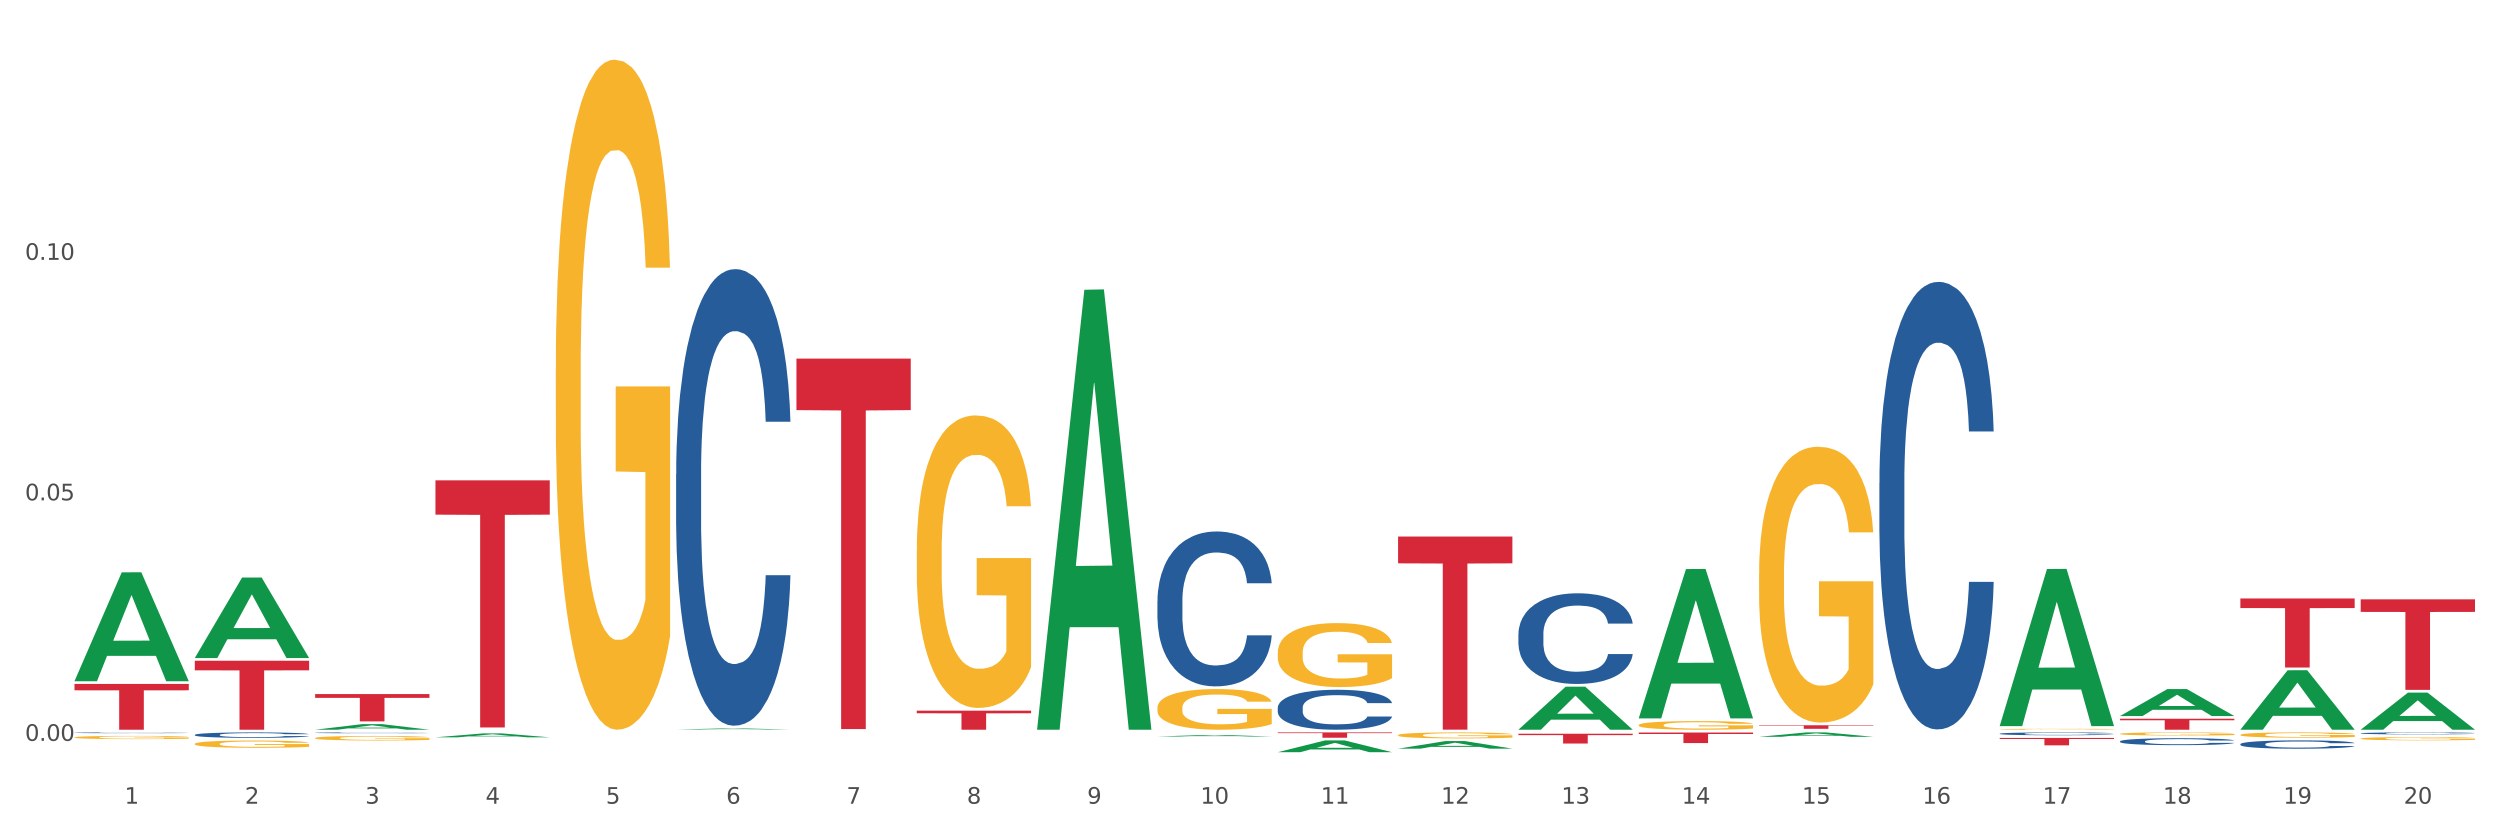 <?xml version="1.0" encoding="utf-8" standalone="no"?>
<!DOCTYPE svg PUBLIC "-//W3C//DTD SVG 1.1//EN"
  "http://www.w3.org/Graphics/SVG/1.1/DTD/svg11.dtd">
<svg xmlns:xlink="http://www.w3.org/1999/xlink" width="1080pt" height="360pt" viewBox="0 0 1080 360" xmlns="http://www.w3.org/2000/svg" version="1.1">
 <rect x="0" y="0" width="1080" height="360" fill="#333333" stroke="none"/>
 <defs>
  <style type="text/css">*{stroke-linejoin: round; stroke-linecap: butt}</style>
 </defs>
 <g id="figure_1">
  <g id="patch_1">
   <path d="M 0 360 
L 1080 360 
L 1080 0 
L 0 0 
z
" style="fill: #ffffff; stroke: #ffffff; stroke-linejoin: miter"/>
  </g>
  <g id="axes_1">
   <g id="matplotlib.axis_1">
    <g id="xtick_1">
     <g id="text_1">
      <!-- 1 -->
      <g style="fill: #4d4d4d" transform="translate(53.812 347.204) scale(0.096 -0.096)">
       <defs>
        <path id="DejaVuSans-31" d="M 794 531 
L 1825 531 
L 1825 4091 
L 703 3866 
L 703 4441 
L 1819 4666 
L 2450 4666 
L 2450 531 
L 3481 531 
L 3481 0 
L 794 0 
L 794 531 
z
" transform="scale(0.016)"/>
       </defs>
       <use xlink:href="#DejaVuSans-31"/>
      </g>
     </g>
    </g>
    <g id="xtick_2">
     <g id="text_2">
      <!-- 2 -->
      <g style="fill: #4d4d4d" transform="translate(105.793 347.204) scale(0.096 -0.096)">
       <defs>
        <path id="DejaVuSans-32" d="M 1228 531 
L 3431 531 
L 3431 0 
L 469 0 
L 469 531 
Q 828 903 1448 1529 
Q 2069 2156 2228 2338 
Q 2531 2678 2651 2914 
Q 2772 3150 2772 3378 
Q 2772 3750 2511 3984 
Q 2250 4219 1831 4219 
Q 1534 4219 1204 4116 
Q 875 4013 500 3803 
L 500 4441 
Q 881 4594 1212 4672 
Q 1544 4750 1819 4750 
Q 2544 4750 2975 4387 
Q 3406 4025 3406 3419 
Q 3406 3131 3298 2873 
Q 3191 2616 2906 2266 
Q 2828 2175 2409 1742 
Q 1991 1309 1228 531 
z
" transform="scale(0.016)"/>
       </defs>
       <use xlink:href="#DejaVuSans-32"/>
      </g>
     </g>
    </g>
    <g id="xtick_3">
     <g id="text_3">
      <!-- 3 -->
      <g style="fill: #4d4d4d" transform="translate(157.774 347.204) scale(0.096 -0.096)">
       <defs>
        <path id="DejaVuSans-33" d="M 2597 2516 
Q 3050 2419 3304 2112 
Q 3559 1806 3559 1356 
Q 3559 666 3084 287 
Q 2609 -91 1734 -91 
Q 1441 -91 1130 -33 
Q 819 25 488 141 
L 488 750 
Q 750 597 1062 519 
Q 1375 441 1716 441 
Q 2309 441 2620 675 
Q 2931 909 2931 1356 
Q 2931 1769 2642 2001 
Q 2353 2234 1838 2234 
L 1294 2234 
L 1294 2753 
L 1863 2753 
Q 2328 2753 2575 2939 
Q 2822 3125 2822 3475 
Q 2822 3834 2567 4026 
Q 2313 4219 1838 4219 
Q 1578 4219 1281 4162 
Q 984 4106 628 3988 
L 628 4550 
Q 988 4650 1302 4700 
Q 1616 4750 1894 4750 
Q 2613 4750 3031 4423 
Q 3450 4097 3450 3541 
Q 3450 3153 3228 2886 
Q 3006 2619 2597 2516 
z
" transform="scale(0.016)"/>
       </defs>
       <use xlink:href="#DejaVuSans-33"/>
      </g>
     </g>
    </g>
    <g id="xtick_4">
     <g id="text_4">
      <!-- 4 -->
      <g style="fill: #4d4d4d" transform="translate(209.756 347.204) scale(0.096 -0.096)">
       <defs>
        <path id="DejaVuSans-34" d="M 2419 4116 
L 825 1625 
L 2419 1625 
L 2419 4116 
z
M 2253 4666 
L 3047 4666 
L 3047 1625 
L 3713 1625 
L 3713 1100 
L 3047 1100 
L 3047 0 
L 2419 0 
L 2419 1100 
L 313 1100 
L 313 1709 
L 2253 4666 
z
" transform="scale(0.016)"/>
       </defs>
       <use xlink:href="#DejaVuSans-34"/>
      </g>
     </g>
    </g>
    <g id="xtick_5">
     <g id="text_5">
      <!-- 5 -->
      <g style="fill: #4d4d4d" transform="translate(261.737 347.204) scale(0.096 -0.096)">
       <defs>
        <path id="DejaVuSans-35" d="M 691 4666 
L 3169 4666 
L 3169 4134 
L 1269 4134 
L 1269 2991 
Q 1406 3038 1543 3061 
Q 1681 3084 1819 3084 
Q 2600 3084 3056 2656 
Q 3513 2228 3513 1497 
Q 3513 744 3044 326 
Q 2575 -91 1722 -91 
Q 1428 -91 1123 -41 
Q 819 9 494 109 
L 494 744 
Q 775 591 1075 516 
Q 1375 441 1709 441 
Q 2250 441 2565 725 
Q 2881 1009 2881 1497 
Q 2881 1984 2565 2268 
Q 2250 2553 1709 2553 
Q 1456 2553 1204 2497 
Q 953 2441 691 2322 
L 691 4666 
z
" transform="scale(0.016)"/>
       </defs>
       <use xlink:href="#DejaVuSans-35"/>
      </g>
     </g>
    </g>
    <g id="xtick_6">
     <g id="text_6">
      <!-- 6 -->
      <g style="fill: #4d4d4d" transform="translate(313.718 347.204) scale(0.096 -0.096)">
       <defs>
        <path id="DejaVuSans-36" d="M 2113 2584 
Q 1688 2584 1439 2293 
Q 1191 2003 1191 1497 
Q 1191 994 1439 701 
Q 1688 409 2113 409 
Q 2538 409 2786 701 
Q 3034 994 3034 1497 
Q 3034 2003 2786 2293 
Q 2538 2584 2113 2584 
z
M 3366 4563 
L 3366 3988 
Q 3128 4100 2886 4159 
Q 2644 4219 2406 4219 
Q 1781 4219 1451 3797 
Q 1122 3375 1075 2522 
Q 1259 2794 1537 2939 
Q 1816 3084 2150 3084 
Q 2853 3084 3261 2657 
Q 3669 2231 3669 1497 
Q 3669 778 3244 343 
Q 2819 -91 2113 -91 
Q 1303 -91 875 529 
Q 447 1150 447 2328 
Q 447 3434 972 4092 
Q 1497 4750 2381 4750 
Q 2619 4750 2861 4703 
Q 3103 4656 3366 4563 
z
" transform="scale(0.016)"/>
       </defs>
       <use xlink:href="#DejaVuSans-36"/>
      </g>
     </g>
    </g>
    <g id="xtick_7">
     <g id="text_7">
      <!-- 7 -->
      <g style="fill: #4d4d4d" transform="translate(365.699 347.204) scale(0.096 -0.096)">
       <defs>
        <path id="DejaVuSans-37" d="M 525 4666 
L 3525 4666 
L 3525 4397 
L 1831 0 
L 1172 0 
L 2766 4134 
L 525 4134 
L 525 4666 
z
" transform="scale(0.016)"/>
       </defs>
       <use xlink:href="#DejaVuSans-37"/>
      </g>
     </g>
    </g>
    <g id="xtick_8">
     <g id="text_8">
      <!-- 8 -->
      <g style="fill: #4d4d4d" transform="translate(417.68 347.204) scale(0.096 -0.096)">
       <defs>
        <path id="DejaVuSans-38" d="M 2034 2216 
Q 1584 2216 1326 1975 
Q 1069 1734 1069 1313 
Q 1069 891 1326 650 
Q 1584 409 2034 409 
Q 2484 409 2743 651 
Q 3003 894 3003 1313 
Q 3003 1734 2745 1975 
Q 2488 2216 2034 2216 
z
M 1403 2484 
Q 997 2584 770 2862 
Q 544 3141 544 3541 
Q 544 4100 942 4425 
Q 1341 4750 2034 4750 
Q 2731 4750 3128 4425 
Q 3525 4100 3525 3541 
Q 3525 3141 3298 2862 
Q 3072 2584 2669 2484 
Q 3125 2378 3379 2068 
Q 3634 1759 3634 1313 
Q 3634 634 3220 271 
Q 2806 -91 2034 -91 
Q 1263 -91 848 271 
Q 434 634 434 1313 
Q 434 1759 690 2068 
Q 947 2378 1403 2484 
z
M 1172 3481 
Q 1172 3119 1398 2916 
Q 1625 2713 2034 2713 
Q 2441 2713 2670 2916 
Q 2900 3119 2900 3481 
Q 2900 3844 2670 4047 
Q 2441 4250 2034 4250 
Q 1625 4250 1398 4047 
Q 1172 3844 1172 3481 
z
" transform="scale(0.016)"/>
       </defs>
       <use xlink:href="#DejaVuSans-38"/>
      </g>
     </g>
    </g>
    <g id="xtick_9">
     <g id="text_9">
      <!-- 9 -->
      <g style="fill: #4d4d4d" transform="translate(469.662 347.204) scale(0.096 -0.096)">
       <defs>
        <path id="DejaVuSans-39" d="M 703 97 
L 703 672 
Q 941 559 1184 500 
Q 1428 441 1663 441 
Q 2288 441 2617 861 
Q 2947 1281 2994 2138 
Q 2813 1869 2534 1725 
Q 2256 1581 1919 1581 
Q 1219 1581 811 2004 
Q 403 2428 403 3163 
Q 403 3881 828 4315 
Q 1253 4750 1959 4750 
Q 2769 4750 3195 4129 
Q 3622 3509 3622 2328 
Q 3622 1225 3098 567 
Q 2575 -91 1691 -91 
Q 1453 -91 1209 -44 
Q 966 3 703 97 
z
M 1959 2075 
Q 2384 2075 2632 2365 
Q 2881 2656 2881 3163 
Q 2881 3666 2632 3958 
Q 2384 4250 1959 4250 
Q 1534 4250 1286 3958 
Q 1038 3666 1038 3163 
Q 1038 2656 1286 2365 
Q 1534 2075 1959 2075 
z
" transform="scale(0.016)"/>
       </defs>
       <use xlink:href="#DejaVuSans-39"/>
      </g>
     </g>
    </g>
    <g id="xtick_10">
     <g id="text_10">
      <!-- 10 -->
      <g style="fill: #4d4d4d" transform="translate(518.589 347.204) scale(0.096 -0.096)">
       <defs>
        <path id="DejaVuSans-30" d="M 2034 4250 
Q 1547 4250 1301 3770 
Q 1056 3291 1056 2328 
Q 1056 1369 1301 889 
Q 1547 409 2034 409 
Q 2525 409 2770 889 
Q 3016 1369 3016 2328 
Q 3016 3291 2770 3770 
Q 2525 4250 2034 4250 
z
M 2034 4750 
Q 2819 4750 3233 4129 
Q 3647 3509 3647 2328 
Q 3647 1150 3233 529 
Q 2819 -91 2034 -91 
Q 1250 -91 836 529 
Q 422 1150 422 2328 
Q 422 3509 836 4129 
Q 1250 4750 2034 4750 
z
" transform="scale(0.016)"/>
       </defs>
       <use xlink:href="#DejaVuSans-31"/>
       <use xlink:href="#DejaVuSans-30" transform="translate(63.623 0)"/>
      </g>
     </g>
    </g>
    <g id="xtick_11">
     <g id="text_11">
      <!-- 11 -->
      <g style="fill: #4d4d4d" transform="translate(570.57 347.204) scale(0.096 -0.096)">
       <use xlink:href="#DejaVuSans-31"/>
       <use xlink:href="#DejaVuSans-31" transform="translate(63.623 0)"/>
      </g>
     </g>
    </g>
    <g id="xtick_12">
     <g id="text_12">
      <!-- 12 -->
      <g style="fill: #4d4d4d" transform="translate(622.551 347.204) scale(0.096 -0.096)">
       <use xlink:href="#DejaVuSans-31"/>
       <use xlink:href="#DejaVuSans-32" transform="translate(63.623 0)"/>
      </g>
     </g>
    </g>
    <g id="xtick_13">
     <g id="text_13">
      <!-- 13 -->
      <g style="fill: #4d4d4d" transform="translate(674.533 347.204) scale(0.096 -0.096)">
       <use xlink:href="#DejaVuSans-31"/>
       <use xlink:href="#DejaVuSans-33" transform="translate(63.623 0)"/>
      </g>
     </g>
    </g>
    <g id="xtick_14">
     <g id="text_14">
      <!-- 14 -->
      <g style="fill: #4d4d4d" transform="translate(726.514 347.204) scale(0.096 -0.096)">
       <use xlink:href="#DejaVuSans-31"/>
       <use xlink:href="#DejaVuSans-34" transform="translate(63.623 0)"/>
      </g>
     </g>
    </g>
    <g id="xtick_15">
     <g id="text_15">
      <!-- 15 -->
      <g style="fill: #4d4d4d" transform="translate(778.495 347.204) scale(0.096 -0.096)">
       <use xlink:href="#DejaVuSans-31"/>
       <use xlink:href="#DejaVuSans-35" transform="translate(63.623 0)"/>
      </g>
     </g>
    </g>
    <g id="xtick_16">
     <g id="text_16">
      <!-- 16 -->
      <g style="fill: #4d4d4d" transform="translate(830.476 347.204) scale(0.096 -0.096)">
       <use xlink:href="#DejaVuSans-31"/>
       <use xlink:href="#DejaVuSans-36" transform="translate(63.623 0)"/>
      </g>
     </g>
    </g>
    <g id="xtick_17">
     <g id="text_17">
      <!-- 17 -->
      <g style="fill: #4d4d4d" transform="translate(882.457 347.204) scale(0.096 -0.096)">
       <use xlink:href="#DejaVuSans-31"/>
       <use xlink:href="#DejaVuSans-37" transform="translate(63.623 0)"/>
      </g>
     </g>
    </g>
    <g id="xtick_18">
     <g id="text_18">
      <!-- 18 -->
      <g style="fill: #4d4d4d" transform="translate(934.439 347.204) scale(0.096 -0.096)">
       <use xlink:href="#DejaVuSans-31"/>
       <use xlink:href="#DejaVuSans-38" transform="translate(63.623 0)"/>
      </g>
     </g>
    </g>
    <g id="xtick_19">
     <g id="text_19">
      <!-- 19 -->
      <g style="fill: #4d4d4d" transform="translate(986.42 347.204) scale(0.096 -0.096)">
       <use xlink:href="#DejaVuSans-31"/>
       <use xlink:href="#DejaVuSans-39" transform="translate(63.623 0)"/>
      </g>
     </g>
    </g>
    <g id="xtick_20">
     <g id="text_20">
      <!-- 20 -->
      <g style="fill: #4d4d4d" transform="translate(1038.401 347.204) scale(0.096 -0.096)">
       <use xlink:href="#DejaVuSans-32"/>
       <use xlink:href="#DejaVuSans-30" transform="translate(63.623 0)"/>
      </g>
     </g>
    </g>
    <g id="xtick_21"/>
    <g id="xtick_22"/>
    <g id="xtick_23"/>
    <g id="xtick_24"/>
    <g id="xtick_25"/>
    <g id="xtick_26"/>
    <g id="xtick_27"/>
    <g id="xtick_28"/>
    <g id="xtick_29"/>
    <g id="xtick_30"/>
    <g id="xtick_31"/>
    <g id="xtick_32"/>
    <g id="xtick_33"/>
    <g id="xtick_34"/>
    <g id="xtick_35"/>
    <g id="xtick_36"/>
    <g id="xtick_37"/>
    <g id="xtick_38"/>
    <g id="xtick_39"/>
   </g>
   <g id="matplotlib.axis_2">
    <g id="ytick_1">
     <g id="text_21">
      <!-- 0.00 -->
      <g style="fill: #4d4d4d" transform="translate(10.8 320.049) scale(0.096 -0.096)">
       <defs>
        <path id="DejaVuSans-2e" d="M 684 794 
L 1344 794 
L 1344 0 
L 684 0 
L 684 794 
z
" transform="scale(0.016)"/>
       </defs>
       <use xlink:href="#DejaVuSans-30"/>
       <use xlink:href="#DejaVuSans-2e" transform="translate(63.623 0)"/>
       <use xlink:href="#DejaVuSans-30" transform="translate(95.41 0)"/>
       <use xlink:href="#DejaVuSans-30" transform="translate(159.033 0)"/>
      </g>
     </g>
    </g>
    <g id="ytick_2">
     <g id="text_22">
      <!-- 0.05 -->
      <g style="fill: #4d4d4d" transform="translate(10.8 216.151) scale(0.096 -0.096)">
       <use xlink:href="#DejaVuSans-30"/>
       <use xlink:href="#DejaVuSans-2e" transform="translate(63.623 0)"/>
       <use xlink:href="#DejaVuSans-30" transform="translate(95.41 0)"/>
       <use xlink:href="#DejaVuSans-35" transform="translate(159.033 0)"/>
      </g>
     </g>
    </g>
    <g id="ytick_3">
     <g id="text_23">
      <!-- 0.10 -->
      <g style="fill: #4d4d4d" transform="translate(10.8 112.253) scale(0.096 -0.096)">
       <use xlink:href="#DejaVuSans-30"/>
       <use xlink:href="#DejaVuSans-2e" transform="translate(63.623 0)"/>
       <use xlink:href="#DejaVuSans-31" transform="translate(95.41 0)"/>
       <use xlink:href="#DejaVuSans-30" transform="translate(159.033 0)"/>
      </g>
     </g>
    </g>
    <g id="ytick_4"/>
    <g id="ytick_5"/>
    <g id="ytick_6"/>
   </g>
   <g id="PolyCollection_1">
    <path d="M 32.175 294.208 
L 32.226 294.163 
L 52.59 247.255 
L 61.041 247.211 
L 81.557 294.296 
L 71.783 294.296 
L 67.353 283.332 
L 46.328 283.332 
L 46.175 283.508 
L 41.899 294.296 
L 32.175 294.296 
L 32.175 294.208 
L 48.975 276.788 
L 64.706 276.744 
L 56.917 257.247 
L 56.815 257.158 
L 56.713 257.291 
L 48.924 276.744 
L 48.975 276.788 
L 32.175 294.208 
z
" clip-path="url(#pa85e69bd57)" style="fill: #109648"/>
    <path d="M 603.968 317.598 
L 604.027 317.595 
L 604.027 317.51 
L 604.143 317.437 
L 604.726 317.26 
L 605.601 317.113 
L 606.242 317.035 
L 606.883 316.972 
L 607.641 316.908 
L 608.574 316.842 
L 610.265 316.745 
L 611.314 316.695 
L 612.597 316.643 
L 614.929 316.568 
L 616.62 316.525 
L 618.369 316.49 
L 621.226 316.447 
L 623.091 316.428 
L 625.074 316.414 
L 627.464 316.404 
L 629.271 316.402 
L 633.236 316.409 
L 636.618 316.43 
L 638.25 316.447 
L 640.349 316.475 
L 641.457 316.494 
L 643.264 316.532 
L 645.13 316.582 
L 646.412 316.624 
L 648.336 316.705 
L 649.794 316.785 
L 651.135 316.884 
L 651.835 316.953 
L 652.359 317.017 
L 652.826 317.09 
L 653.292 317.206 
L 642.798 317.206 
L 642.39 317.123 
L 641.748 317.045 
L 640.815 316.969 
L 639.999 316.922 
L 638.6 316.863 
L 637.317 316.825 
L 635.976 316.797 
L 634.344 316.773 
L 633.061 316.761 
L 631.254 316.752 
L 627.697 316.754 
L 625.307 316.773 
L 623.674 316.797 
L 622.625 316.818 
L 621.692 316.842 
L 620.643 316.875 
L 619.418 316.924 
L 618.544 316.969 
L 617.669 317.026 
L 616.97 317.083 
L 616.328 317.149 
L 615.804 317.22 
L 615.396 317.293 
L 615.046 317.383 
L 614.754 317.532 
L 614.754 317.855 
L 614.871 317.929 
L 615.162 318.026 
L 615.512 318.099 
L 616.095 318.186 
L 616.62 318.245 
L 617.611 318.33 
L 618.719 318.401 
L 619.593 318.446 
L 620.468 318.484 
L 621.984 318.536 
L 623.674 318.579 
L 625.132 318.604 
L 627.114 318.628 
L 628.455 318.638 
L 629.621 318.642 
L 632.478 318.642 
L 634.519 318.635 
L 636.792 318.619 
L 638.542 318.597 
L 639.999 318.571 
L 641.632 318.529 
L 642.681 318.489 
L 642.681 317.995 
L 629.855 317.992 
L 629.855 317.664 
L 653.35 317.664 
L 653.35 318.628 
L 652.359 318.678 
L 651.251 318.723 
L 650.085 318.763 
L 648.336 318.812 
L 646.237 318.86 
L 644.372 318.893 
L 642.39 318.921 
L 640.057 318.947 
L 637.026 318.971 
L 635.16 318.98 
L 632.828 318.987 
L 630.088 318.99 
L 627.697 318.985 
L 625.365 318.973 
L 622.917 318.952 
L 620.526 318.921 
L 618.719 318.89 
L 616.911 318.853 
L 614.987 318.803 
L 613.472 318.756 
L 612.305 318.713 
L 611.023 318.659 
L 609.624 318.588 
L 608.574 318.524 
L 607.641 318.458 
L 606.65 318.373 
L 605.951 318.3 
L 605.251 318.207 
L 604.843 318.139 
L 604.376 318.033 
L 604.027 317.884 
L 603.968 317.598 
z
" clip-path="url(#pa85e69bd57)" style="fill: #f7b32b"/>
    <path d="M 500.006 305.793 
L 500.064 305.777 
L 500.064 305.2 
L 500.181 304.703 
L 500.764 303.5 
L 501.638 302.505 
L 502.28 301.976 
L 502.921 301.543 
L 503.679 301.11 
L 504.612 300.661 
L 506.302 300.004 
L 507.352 299.667 
L 508.635 299.314 
L 510.967 298.801 
L 512.657 298.512 
L 514.407 298.271 
L 517.263 297.983 
L 519.129 297.854 
L 521.111 297.758 
L 523.502 297.694 
L 525.309 297.678 
L 529.274 297.726 
L 532.655 297.871 
L 534.288 297.983 
L 536.387 298.175 
L 537.494 298.304 
L 539.302 298.56 
L 541.167 298.897 
L 542.45 299.186 
L 544.374 299.731 
L 545.832 300.276 
L 547.172 300.95 
L 547.872 301.415 
L 548.397 301.848 
L 548.863 302.345 
L 549.33 303.131 
L 538.835 303.131 
L 538.427 302.57 
L 537.786 302.04 
L 536.853 301.527 
L 536.037 301.206 
L 534.637 300.805 
L 533.355 300.549 
L 532.014 300.356 
L 530.381 300.196 
L 529.099 300.116 
L 527.291 300.052 
L 523.735 300.068 
L 521.345 300.196 
L 519.712 300.356 
L 518.663 300.501 
L 517.73 300.661 
L 516.68 300.886 
L 515.456 301.222 
L 514.581 301.527 
L 513.707 301.912 
L 513.007 302.297 
L 512.366 302.746 
L 511.841 303.227 
L 511.433 303.724 
L 511.083 304.334 
L 510.792 305.344 
L 510.792 307.541 
L 510.908 308.039 
L 511.2 308.696 
L 511.55 309.193 
L 512.133 309.787 
L 512.657 310.188 
L 513.649 310.765 
L 514.756 311.246 
L 515.631 311.551 
L 516.505 311.807 
L 518.021 312.16 
L 519.712 312.449 
L 521.17 312.625 
L 523.152 312.786 
L 524.493 312.85 
L 525.659 312.882 
L 528.516 312.882 
L 530.556 312.834 
L 532.83 312.722 
L 534.579 312.577 
L 536.037 312.401 
L 537.669 312.112 
L 538.719 311.84 
L 538.719 308.488 
L 525.892 308.472 
L 525.892 306.242 
L 549.388 306.242 
L 549.388 312.786 
L 548.397 313.123 
L 547.289 313.427 
L 546.123 313.7 
L 544.374 314.037 
L 542.275 314.357 
L 540.409 314.582 
L 538.427 314.774 
L 536.095 314.951 
L 533.063 315.111 
L 531.198 315.175 
L 528.866 315.223 
L 526.125 315.24 
L 523.735 315.207 
L 521.403 315.127 
L 518.954 314.983 
L 516.564 314.774 
L 514.756 314.566 
L 512.949 314.309 
L 511.025 313.973 
L 509.509 313.652 
L 508.343 313.363 
L 507.06 312.994 
L 505.661 312.513 
L 504.612 312.08 
L 503.679 311.631 
L 502.688 311.054 
L 501.988 310.556 
L 501.288 309.931 
L 500.88 309.466 
L 500.414 308.744 
L 500.064 307.734 
L 500.006 305.793 
z
" clip-path="url(#pa85e69bd57)" style="fill: #f7b32b"/>
    <path d="M 396.043 237.856 
L 396.102 237.741 
L 396.102 233.586 
L 396.218 230.008 
L 396.801 221.353 
L 397.676 214.197 
L 398.317 210.388 
L 398.959 207.272 
L 399.716 204.156 
L 400.649 200.925 
L 402.34 196.193 
L 403.39 193.769 
L 404.672 191.23 
L 407.004 187.537 
L 408.695 185.459 
L 410.444 183.728 
L 413.301 181.651 
L 415.167 180.728 
L 417.149 180.035 
L 419.539 179.573 
L 421.347 179.458 
L 425.311 179.804 
L 428.693 180.843 
L 430.325 181.651 
L 432.424 183.036 
L 433.532 183.959 
L 435.339 185.806 
L 437.205 188.229 
L 438.488 190.307 
L 440.412 194.231 
L 441.869 198.155 
L 443.21 203.002 
L 443.91 206.349 
L 444.434 209.465 
L 444.901 213.043 
L 445.367 218.698 
L 434.873 218.698 
L 434.465 214.659 
L 433.823 210.85 
L 432.891 207.157 
L 432.074 204.849 
L 430.675 201.963 
L 429.392 200.117 
L 428.051 198.732 
L 426.419 197.578 
L 425.136 197.001 
L 423.329 196.539 
L 419.773 196.654 
L 417.382 197.578 
L 415.75 198.732 
L 414.7 199.77 
L 413.767 200.925 
L 412.718 202.54 
L 411.494 204.964 
L 410.619 207.157 
L 409.744 209.927 
L 409.045 212.697 
L 408.404 215.928 
L 407.879 219.391 
L 407.471 222.968 
L 407.121 227.354 
L 406.829 234.625 
L 406.829 250.436 
L 406.946 254.014 
L 407.237 258.746 
L 407.587 262.324 
L 408.17 266.594 
L 408.695 269.479 
L 409.686 273.634 
L 410.794 277.097 
L 411.668 279.289 
L 412.543 281.136 
L 414.059 283.675 
L 415.75 285.752 
L 417.207 287.022 
L 419.189 288.176 
L 420.53 288.638 
L 421.696 288.869 
L 424.553 288.869 
L 426.594 288.522 
L 428.868 287.714 
L 430.617 286.676 
L 432.074 285.406 
L 433.707 283.329 
L 434.756 281.367 
L 434.756 257.246 
L 421.93 257.13 
L 421.93 241.088 
L 445.426 241.088 
L 445.426 288.176 
L 444.434 290.6 
L 443.327 292.793 
L 442.161 294.755 
L 440.412 297.178 
L 438.313 299.486 
L 436.447 301.102 
L 434.465 302.487 
L 432.133 303.757 
L 429.101 304.911 
L 427.235 305.372 
L 424.903 305.719 
L 422.163 305.834 
L 419.773 305.603 
L 417.44 305.026 
L 414.992 303.988 
L 412.601 302.487 
L 410.794 300.987 
L 408.987 299.14 
L 407.063 296.717 
L 405.547 294.408 
L 404.381 292.331 
L 403.098 289.676 
L 401.699 286.214 
L 400.649 283.098 
L 399.716 279.866 
L 398.725 275.712 
L 398.026 272.134 
L 397.326 267.633 
L 396.918 264.286 
L 396.452 259.092 
L 396.102 251.821 
L 396.043 237.856 
z
" clip-path="url(#pa85e69bd57)" style="fill: #f7b32b"/>
    <path d="M 240.1 159.528 
L 240.158 159.264 
L 240.158 149.747 
L 240.275 141.552 
L 240.858 121.724 
L 241.732 105.333 
L 242.374 96.609 
L 243.015 89.472 
L 243.773 82.334 
L 244.706 74.931 
L 246.396 64.092 
L 247.446 58.541 
L 248.729 52.725 
L 251.061 44.265 
L 252.751 39.506 
L 254.501 35.541 
L 257.357 30.782 
L 259.223 28.668 
L 261.205 27.081 
L 263.596 26.024 
L 265.403 25.759 
L 269.368 26.553 
L 272.749 28.932 
L 274.382 30.782 
L 276.481 33.955 
L 277.588 36.07 
L 279.396 40.3 
L 281.261 45.851 
L 282.544 50.61 
L 284.468 59.598 
L 285.926 68.587 
L 287.266 79.69 
L 287.966 87.357 
L 288.491 94.494 
L 288.957 102.69 
L 289.424 115.644 
L 278.929 115.644 
L 278.521 106.391 
L 277.88 97.667 
L 276.947 89.207 
L 276.131 83.92 
L 274.731 77.311 
L 273.449 73.081 
L 272.108 69.909 
L 270.475 67.265 
L 269.193 65.943 
L 267.385 64.886 
L 263.829 65.15 
L 261.438 67.265 
L 259.806 69.909 
L 258.757 72.288 
L 257.824 74.931 
L 256.774 78.633 
L 255.55 84.184 
L 254.675 89.207 
L 253.801 95.552 
L 253.101 101.897 
L 252.46 109.299 
L 251.935 117.23 
L 251.527 125.425 
L 251.177 135.471 
L 250.886 152.126 
L 250.886 188.344 
L 251.002 196.54 
L 251.294 207.378 
L 251.644 215.574 
L 252.227 225.355 
L 252.751 231.964 
L 253.743 241.482 
L 254.85 249.413 
L 255.725 254.436 
L 256.599 258.665 
L 258.115 264.481 
L 259.806 269.24 
L 261.264 272.148 
L 263.246 274.792 
L 264.587 275.849 
L 265.753 276.378 
L 268.61 276.378 
L 270.65 275.585 
L 272.924 273.734 
L 274.673 271.355 
L 276.131 268.447 
L 277.763 263.688 
L 278.813 259.194 
L 278.813 203.942 
L 265.986 203.677 
L 265.986 166.931 
L 289.482 166.931 
L 289.482 274.792 
L 288.491 280.343 
L 287.383 285.366 
L 286.217 289.86 
L 284.468 295.412 
L 282.369 300.699 
L 280.503 304.401 
L 278.521 307.573 
L 276.189 310.481 
L 273.157 313.125 
L 271.292 314.182 
L 268.96 314.975 
L 266.219 315.24 
L 263.829 314.711 
L 261.497 313.389 
L 259.048 311.01 
L 256.658 307.573 
L 254.85 304.136 
L 253.043 299.906 
L 251.119 294.355 
L 249.603 289.067 
L 248.437 284.309 
L 247.154 278.228 
L 245.755 270.297 
L 244.706 263.16 
L 243.773 255.757 
L 242.782 246.24 
L 242.082 238.045 
L 241.382 227.735 
L 240.974 220.068 
L 240.508 208.172 
L 240.158 191.517 
L 240.1 159.528 
z
" clip-path="url(#pa85e69bd57)" style="fill: #f7b32b"/>
    <path d="M 136.137 318.842 
L 136.196 318.841 
L 136.196 318.776 
L 136.312 318.721 
L 136.895 318.586 
L 137.77 318.475 
L 138.411 318.416 
L 139.053 318.368 
L 139.81 318.319 
L 140.743 318.269 
L 142.434 318.196 
L 143.484 318.158 
L 144.766 318.119 
L 147.098 318.061 
L 148.789 318.029 
L 150.538 318.002 
L 153.395 317.97 
L 155.261 317.956 
L 157.243 317.945 
L 159.633 317.938 
L 161.441 317.936 
L 165.405 317.941 
L 168.787 317.958 
L 170.419 317.97 
L 172.518 317.992 
L 173.626 318.006 
L 175.433 318.035 
L 177.299 318.072 
L 178.582 318.104 
L 180.506 318.165 
L 181.963 318.226 
L 183.304 318.301 
L 184.004 318.353 
L 184.528 318.402 
L 184.995 318.457 
L 185.461 318.545 
L 174.967 318.545 
L 174.559 318.482 
L 173.917 318.423 
L 172.985 318.366 
L 172.168 318.33 
L 170.769 318.285 
L 169.486 318.257 
L 168.145 318.235 
L 166.513 318.217 
L 165.23 318.208 
L 163.423 318.201 
L 159.866 318.203 
L 157.476 318.217 
L 155.844 318.235 
L 154.794 318.251 
L 153.861 318.269 
L 152.812 318.294 
L 151.588 318.332 
L 150.713 318.366 
L 149.838 318.409 
L 149.139 318.452 
L 148.498 318.502 
L 147.973 318.556 
L 147.565 318.611 
L 147.215 318.679 
L 146.923 318.792 
L 146.923 319.038 
L 147.04 319.093 
L 147.331 319.167 
L 147.681 319.222 
L 148.264 319.288 
L 148.789 319.333 
L 149.78 319.398 
L 150.888 319.451 
L 151.762 319.485 
L 152.637 319.514 
L 154.153 319.554 
L 155.844 319.586 
L 157.301 319.605 
L 159.283 319.623 
L 160.624 319.631 
L 161.79 319.634 
L 164.647 319.634 
L 166.688 319.629 
L 168.962 319.616 
L 170.711 319.6 
L 172.168 319.58 
L 173.801 319.548 
L 174.85 319.518 
L 174.85 319.143 
L 162.024 319.142 
L 162.024 318.893 
L 185.52 318.893 
L 185.52 319.623 
L 184.528 319.661 
L 183.421 319.695 
L 182.255 319.725 
L 180.506 319.763 
L 178.407 319.799 
L 176.541 319.824 
L 174.559 319.845 
L 172.227 319.865 
L 169.195 319.883 
L 167.329 319.89 
L 164.997 319.896 
L 162.257 319.897 
L 159.866 319.894 
L 157.534 319.885 
L 155.086 319.869 
L 152.695 319.845 
L 150.888 319.822 
L 149.081 319.794 
L 147.157 319.756 
L 145.641 319.72 
L 144.475 319.688 
L 143.192 319.647 
L 141.793 319.593 
L 140.743 319.545 
L 139.81 319.494 
L 138.819 319.43 
L 138.12 319.374 
L 137.42 319.305 
L 137.012 319.253 
L 136.546 319.172 
L 136.196 319.059 
L 136.137 318.842 
z
" clip-path="url(#pa85e69bd57)" style="fill: #f7b32b"/>
    <path d="M 84.156 321.361 
L 84.215 321.358 
L 84.215 321.255 
L 84.331 321.166 
L 84.914 320.951 
L 85.789 320.773 
L 86.43 320.679 
L 87.071 320.601 
L 87.829 320.524 
L 88.762 320.444 
L 90.453 320.326 
L 91.502 320.266 
L 92.785 320.203 
L 95.117 320.111 
L 96.808 320.059 
L 98.557 320.016 
L 101.414 319.965 
L 103.279 319.942 
L 105.262 319.925 
L 107.652 319.913 
L 109.459 319.91 
L 113.424 319.919 
L 116.806 319.945 
L 118.438 319.965 
L 120.537 319.999 
L 121.645 320.022 
L 123.452 320.068 
L 125.318 320.128 
L 126.6 320.18 
L 128.524 320.277 
L 129.982 320.375 
L 131.323 320.495 
L 132.022 320.578 
L 132.547 320.656 
L 133.014 320.745 
L 133.48 320.885 
L 122.986 320.885 
L 122.577 320.785 
L 121.936 320.69 
L 121.003 320.598 
L 120.187 320.541 
L 118.788 320.469 
L 117.505 320.424 
L 116.164 320.389 
L 114.532 320.36 
L 113.249 320.346 
L 111.442 320.335 
L 107.885 320.338 
L 105.495 320.36 
L 103.862 320.389 
L 102.813 320.415 
L 101.88 320.444 
L 100.831 320.484 
L 99.606 320.544 
L 98.732 320.598 
L 97.857 320.667 
L 97.158 320.736 
L 96.516 320.816 
L 95.992 320.902 
L 95.583 320.991 
L 95.234 321.1 
L 94.942 321.281 
L 94.942 321.673 
L 95.059 321.762 
L 95.35 321.88 
L 95.7 321.968 
L 96.283 322.075 
L 96.808 322.146 
L 97.799 322.249 
L 98.907 322.335 
L 99.781 322.39 
L 100.656 322.436 
L 102.172 322.499 
L 103.862 322.55 
L 105.32 322.582 
L 107.302 322.611 
L 108.643 322.622 
L 109.809 322.628 
L 112.666 322.628 
L 114.707 322.619 
L 116.98 322.599 
L 118.73 322.573 
L 120.187 322.542 
L 121.82 322.49 
L 122.869 322.441 
L 122.869 321.842 
L 110.042 321.839 
L 110.042 321.441 
L 133.538 321.441 
L 133.538 322.611 
L 132.547 322.671 
L 131.439 322.725 
L 130.273 322.774 
L 128.524 322.834 
L 126.425 322.891 
L 124.56 322.932 
L 122.577 322.966 
L 120.245 322.997 
L 117.214 323.026 
L 115.348 323.038 
L 113.016 323.046 
L 110.276 323.049 
L 107.885 323.043 
L 105.553 323.029 
L 103.104 323.003 
L 100.714 322.966 
L 98.907 322.929 
L 97.099 322.883 
L 95.175 322.823 
L 93.659 322.765 
L 92.493 322.714 
L 91.211 322.648 
L 89.812 322.562 
L 88.762 322.484 
L 87.829 322.404 
L 86.838 322.301 
L 86.138 322.212 
L 85.439 322.1 
L 85.031 322.017 
L 84.564 321.888 
L 84.215 321.708 
L 84.156 321.361 
z
" clip-path="url(#pa85e69bd57)" style="fill: #f7b32b"/>
    <path d="M 32.175 318.554 
L 32.233 318.552 
L 32.233 318.506 
L 32.35 318.467 
L 32.933 318.371 
L 33.807 318.292 
L 34.449 318.25 
L 35.09 318.216 
L 35.848 318.181 
L 36.781 318.146 
L 38.472 318.094 
L 39.521 318.067 
L 40.804 318.039 
L 43.136 317.998 
L 44.827 317.975 
L 46.576 317.956 
L 49.433 317.933 
L 51.298 317.923 
L 53.28 317.915 
L 55.671 317.91 
L 57.478 317.909 
L 61.443 317.913 
L 64.824 317.924 
L 66.457 317.933 
L 68.556 317.948 
L 69.663 317.958 
L 71.471 317.979 
L 73.337 318.006 
L 74.619 318.029 
L 76.543 318.072 
L 78.001 318.115 
L 79.342 318.169 
L 80.041 318.206 
L 80.566 318.24 
L 81.032 318.28 
L 81.499 318.342 
L 71.004 318.342 
L 70.596 318.297 
L 69.955 318.255 
L 69.022 318.215 
L 68.206 318.189 
L 66.807 318.157 
L 65.524 318.137 
L 64.183 318.122 
L 62.551 318.109 
L 61.268 318.102 
L 59.461 318.097 
L 55.904 318.099 
L 53.514 318.109 
L 51.881 318.122 
L 50.832 318.133 
L 49.899 318.146 
L 48.849 318.164 
L 47.625 318.19 
L 46.751 318.215 
L 45.876 318.245 
L 45.176 318.276 
L 44.535 318.311 
L 44.01 318.35 
L 43.602 318.389 
L 43.252 318.438 
L 42.961 318.518 
L 42.961 318.692 
L 43.078 318.732 
L 43.369 318.784 
L 43.719 318.824 
L 44.302 318.871 
L 44.827 318.903 
L 45.818 318.949 
L 46.926 318.987 
L 47.8 319.011 
L 48.675 319.031 
L 50.19 319.059 
L 51.881 319.082 
L 53.339 319.096 
L 55.321 319.109 
L 56.662 319.114 
L 57.828 319.117 
L 60.685 319.117 
L 62.725 319.113 
L 64.999 319.104 
L 66.748 319.092 
L 68.206 319.078 
L 69.838 319.056 
L 70.888 319.034 
L 70.888 318.768 
L 58.061 318.766 
L 58.061 318.589 
L 81.557 318.589 
L 81.557 319.109 
L 80.566 319.136 
L 79.458 319.16 
L 78.292 319.182 
L 76.543 319.208 
L 74.444 319.234 
L 72.579 319.252 
L 70.596 319.267 
L 68.264 319.281 
L 65.232 319.294 
L 63.367 319.299 
L 61.035 319.303 
L 58.294 319.304 
L 55.904 319.301 
L 53.572 319.295 
L 51.123 319.284 
L 48.733 319.267 
L 46.926 319.25 
L 45.118 319.23 
L 43.194 319.203 
L 41.678 319.178 
L 40.512 319.155 
L 39.23 319.126 
L 37.83 319.087 
L 36.781 319.053 
L 35.848 319.017 
L 34.857 318.971 
L 34.157 318.932 
L 33.458 318.882 
L 33.05 318.845 
L 32.583 318.788 
L 32.233 318.708 
L 32.175 318.554 
z
" clip-path="url(#pa85e69bd57)" style="fill: #f7b32b"/>
    <path d="M 1019.818 316.786 
L 1019.876 316.785 
L 1019.876 316.763 
L 1020.051 316.734 
L 1020.693 316.679 
L 1021.511 316.638 
L 1022.912 316.589 
L 1023.67 316.569 
L 1024.663 316.546 
L 1026.706 316.51 
L 1029.041 316.479 
L 1030.675 316.461 
L 1031.901 316.45 
L 1034.644 316.431 
L 1036.22 316.422 
L 1037.855 316.415 
L 1039.256 316.411 
L 1041.59 316.405 
L 1043.458 316.403 
L 1045.618 316.402 
L 1047.427 316.403 
L 1049.821 316.406 
L 1053.323 316.415 
L 1054.666 316.421 
L 1056.475 316.43 
L 1058.343 316.443 
L 1059.861 316.455 
L 1061.612 316.473 
L 1063.421 316.497 
L 1065.172 316.526 
L 1066.398 316.554 
L 1067.39 316.582 
L 1068.266 316.618 
L 1068.908 316.656 
L 1069.2 316.688 
L 1058.518 316.688 
L 1058.226 316.659 
L 1057.642 316.628 
L 1057.059 316.607 
L 1056.417 316.589 
L 1055.424 316.57 
L 1054.549 316.557 
L 1053.09 316.543 
L 1051.747 316.533 
L 1050.638 316.528 
L 1049.295 316.523 
L 1046.435 316.518 
L 1044.392 316.518 
L 1043.108 316.52 
L 1041.532 316.524 
L 1040.189 316.529 
L 1038.613 316.539 
L 1037.388 316.549 
L 1036.162 316.562 
L 1035.461 316.571 
L 1034.411 316.589 
L 1033.71 316.603 
L 1032.776 316.627 
L 1032.251 316.644 
L 1031.317 316.689 
L 1030.908 316.721 
L 1030.733 316.744 
L 1030.617 316.769 
L 1030.617 316.891 
L 1030.967 316.945 
L 1031.259 316.969 
L 1031.726 316.995 
L 1032.601 317.03 
L 1033.885 317.063 
L 1035.228 317.087 
L 1036.337 317.102 
L 1037.388 317.113 
L 1038.438 317.122 
L 1039.722 317.13 
L 1040.773 317.134 
L 1042.349 317.139 
L 1044.217 317.141 
L 1045.676 317.141 
L 1048.653 317.137 
L 1049.996 317.133 
L 1051.28 317.128 
L 1052.681 317.119 
L 1053.79 317.11 
L 1054.432 317.103 
L 1055.483 317.088 
L 1056.3 317.073 
L 1057 317.055 
L 1057.467 317.039 
L 1057.993 317.016 
L 1058.401 316.989 
L 1058.518 316.975 
L 1069.2 316.975 
L 1068.967 317.003 
L 1068.558 317.03 
L 1067.741 317.067 
L 1067.099 317.088 
L 1066.106 317.114 
L 1065.056 317.136 
L 1063.596 317.16 
L 1062.254 317.178 
L 1060.853 317.194 
L 1059.335 317.208 
L 1056.592 317.227 
L 1055.599 317.233 
L 1053.498 317.242 
L 1051.864 317.247 
L 1049.47 317.253 
L 1047.019 317.256 
L 1044.451 317.257 
L 1042.174 317.255 
L 1039.664 317.251 
L 1038.088 317.246 
L 1036.337 317.239 
L 1034.294 317.228 
L 1032.368 317.215 
L 1030.558 317.199 
L 1028.865 317.181 
L 1027.289 317.161 
L 1025.246 317.127 
L 1023.729 317.094 
L 1022.62 317.064 
L 1021.861 317.038 
L 1021.102 317.005 
L 1020.693 316.983 
L 1020.051 316.928 
L 1019.818 316.877 
L 1019.818 316.786 
z
" clip-path="url(#pa85e69bd57)" style="fill: #255c99"/>
    <path d="M 967.837 321.462 
L 967.895 321.459 
L 967.895 321.367 
L 968.07 321.242 
L 968.712 321.011 
L 969.529 320.837 
L 970.93 320.633 
L 971.689 320.547 
L 972.681 320.452 
L 974.724 320.297 
L 977.059 320.166 
L 978.694 320.093 
L 979.92 320.047 
L 982.663 319.965 
L 984.239 319.929 
L 985.873 319.899 
L 987.274 319.879 
L 989.609 319.856 
L 991.477 319.846 
L 993.637 319.843 
L 995.446 319.846 
L 997.84 319.859 
L 1001.342 319.899 
L 1002.684 319.922 
L 1004.494 319.961 
L 1006.362 320.014 
L 1007.879 320.067 
L 1009.631 320.142 
L 1011.44 320.241 
L 1013.191 320.366 
L 1014.417 320.481 
L 1015.409 320.603 
L 1016.285 320.751 
L 1016.927 320.913 
L 1017.219 321.048 
L 1006.537 321.048 
L 1006.245 320.926 
L 1005.661 320.794 
L 1005.078 320.705 
L 1004.435 320.633 
L 1003.443 320.551 
L 1002.568 320.498 
L 1001.108 320.435 
L 999.766 320.396 
L 998.657 320.373 
L 997.314 320.353 
L 994.454 320.333 
L 992.411 320.333 
L 991.127 320.34 
L 989.551 320.356 
L 988.208 320.379 
L 986.632 320.419 
L 985.406 320.462 
L 984.181 320.518 
L 983.48 320.557 
L 982.429 320.63 
L 981.729 320.689 
L 980.795 320.791 
L 980.27 320.863 
L 979.336 321.051 
L 978.927 321.189 
L 978.752 321.285 
L 978.635 321.39 
L 978.635 321.903 
L 978.986 322.134 
L 979.277 322.232 
L 979.744 322.344 
L 980.62 322.489 
L 981.904 322.631 
L 983.247 322.733 
L 984.356 322.795 
L 985.406 322.841 
L 986.457 322.878 
L 987.741 322.91 
L 988.792 322.93 
L 990.368 322.95 
L 992.236 322.96 
L 993.695 322.96 
L 996.672 322.943 
L 998.015 322.927 
L 999.299 322.904 
L 1000.7 322.868 
L 1001.809 322.828 
L 1002.451 322.799 
L 1003.502 322.736 
L 1004.319 322.67 
L 1005.019 322.595 
L 1005.486 322.529 
L 1006.012 322.43 
L 1006.42 322.318 
L 1006.537 322.259 
L 1017.219 322.259 
L 1016.985 322.377 
L 1016.577 322.492 
L 1015.76 322.647 
L 1015.117 322.736 
L 1014.125 322.845 
L 1013.074 322.937 
L 1011.615 323.039 
L 1010.273 323.115 
L 1008.872 323.18 
L 1007.354 323.24 
L 1004.611 323.322 
L 1003.618 323.345 
L 1001.517 323.384 
L 999.883 323.407 
L 997.489 323.431 
L 995.038 323.444 
L 992.469 323.447 
L 990.193 323.44 
L 987.683 323.421 
L 986.107 323.401 
L 984.356 323.371 
L 982.313 323.325 
L 980.386 323.269 
L 978.577 323.203 
L 976.884 323.128 
L 975.308 323.042 
L 973.265 322.901 
L 971.748 322.762 
L 970.638 322.634 
L 969.88 322.525 
L 969.121 322.387 
L 968.712 322.292 
L 968.07 322.061 
L 967.837 321.847 
L 967.837 321.462 
z
" clip-path="url(#pa85e69bd57)" style="fill: #255c99"/>
    <path d="M 915.855 320.255 
L 915.914 320.253 
L 915.914 320.176 
L 916.089 320.072 
L 916.731 319.88 
L 917.548 319.735 
L 918.949 319.565 
L 919.708 319.494 
L 920.7 319.414 
L 922.743 319.286 
L 925.078 319.176 
L 926.713 319.116 
L 927.938 319.077 
L 930.682 319.009 
L 932.258 318.979 
L 933.892 318.954 
L 935.293 318.938 
L 937.628 318.918 
L 939.496 318.91 
L 941.656 318.907 
L 943.465 318.91 
L 945.858 318.921 
L 949.361 318.954 
L 950.703 318.973 
L 952.513 319.006 
L 954.381 319.05 
L 955.898 319.094 
L 957.649 319.157 
L 959.459 319.239 
L 961.21 319.343 
L 962.436 319.439 
L 963.428 319.54 
L 964.304 319.664 
L 964.946 319.798 
L 965.238 319.91 
L 954.556 319.91 
L 954.264 319.809 
L 953.68 319.699 
L 953.096 319.625 
L 952.454 319.565 
L 951.462 319.496 
L 950.586 319.453 
L 949.127 319.401 
L 947.785 319.368 
L 946.676 319.349 
L 945.333 319.332 
L 942.473 319.316 
L 940.43 319.316 
L 939.146 319.321 
L 937.57 319.335 
L 936.227 319.354 
L 934.651 319.387 
L 933.425 319.423 
L 932.199 319.469 
L 931.499 319.502 
L 930.448 319.562 
L 929.748 319.612 
L 928.814 319.697 
L 928.289 319.757 
L 927.355 319.913 
L 926.946 320.028 
L 926.771 320.108 
L 926.654 320.195 
L 926.654 320.623 
L 927.004 320.814 
L 927.296 320.897 
L 927.763 320.99 
L 928.639 321.11 
L 929.923 321.228 
L 931.265 321.313 
L 932.375 321.365 
L 933.425 321.403 
L 934.476 321.434 
L 935.76 321.461 
L 936.811 321.477 
L 938.387 321.494 
L 940.255 321.502 
L 941.714 321.502 
L 944.691 321.488 
L 946.033 321.475 
L 947.318 321.456 
L 948.719 321.425 
L 949.828 321.393 
L 950.47 321.368 
L 951.52 321.316 
L 952.338 321.261 
L 953.038 321.198 
L 953.505 321.143 
L 954.03 321.061 
L 954.439 320.968 
L 954.556 320.919 
L 965.238 320.919 
L 965.004 321.017 
L 964.596 321.113 
L 963.778 321.242 
L 963.136 321.316 
L 962.144 321.406 
L 961.093 321.483 
L 959.634 321.568 
L 958.291 321.631 
L 956.89 321.686 
L 955.373 321.735 
L 952.629 321.804 
L 951.637 321.823 
L 949.536 321.856 
L 947.901 321.875 
L 945.508 321.894 
L 943.056 321.905 
L 940.488 321.908 
L 938.212 321.902 
L 935.702 321.886 
L 934.126 321.869 
L 932.375 321.845 
L 930.332 321.806 
L 928.405 321.76 
L 926.596 321.705 
L 924.903 321.642 
L 923.327 321.571 
L 921.284 321.453 
L 919.766 321.338 
L 918.657 321.231 
L 917.898 321.14 
L 917.14 321.025 
L 916.731 320.946 
L 916.089 320.754 
L 915.855 320.576 
L 915.855 320.255 
z
" clip-path="url(#pa85e69bd57)" style="fill: #255c99"/>
    <path d="M 863.874 316.954 
L 863.933 316.953 
L 863.933 316.922 
L 864.108 316.879 
L 864.75 316.801 
L 865.567 316.741 
L 866.968 316.672 
L 867.727 316.642 
L 868.719 316.61 
L 870.762 316.557 
L 873.097 316.512 
L 874.731 316.487 
L 875.957 316.472 
L 878.701 316.444 
L 880.277 316.431 
L 881.911 316.421 
L 883.312 316.414 
L 885.647 316.407 
L 887.515 316.403 
L 889.674 316.402 
L 891.484 316.403 
L 893.877 316.408 
L 897.379 316.421 
L 898.722 316.429 
L 900.531 316.443 
L 902.399 316.46 
L 903.917 316.478 
L 905.668 316.504 
L 907.478 316.538 
L 909.229 316.581 
L 910.455 316.62 
L 911.447 316.661 
L 912.322 316.712 
L 912.965 316.767 
L 913.256 316.813 
L 902.574 316.813 
L 902.283 316.771 
L 901.699 316.727 
L 901.115 316.696 
L 900.473 316.672 
L 899.481 316.643 
L 898.605 316.626 
L 897.146 316.604 
L 895.803 316.591 
L 894.694 316.583 
L 893.352 316.576 
L 890.492 316.569 
L 888.449 316.569 
L 887.164 316.572 
L 885.588 316.577 
L 884.246 316.585 
L 882.67 316.599 
L 881.444 316.613 
L 880.218 316.632 
L 879.518 316.646 
L 878.467 316.67 
L 877.767 316.691 
L 876.833 316.725 
L 876.307 316.75 
L 875.373 316.814 
L 874.965 316.861 
L 874.79 316.894 
L 874.673 316.93 
L 874.673 317.105 
L 875.023 317.183 
L 875.315 317.217 
L 875.782 317.255 
L 876.658 317.305 
L 877.942 317.353 
L 879.284 317.388 
L 880.393 317.409 
L 881.444 317.425 
L 882.495 317.437 
L 883.779 317.448 
L 884.83 317.455 
L 886.406 317.462 
L 888.273 317.465 
L 889.733 317.465 
L 892.71 317.46 
L 894.052 317.454 
L 895.336 317.446 
L 896.737 317.434 
L 897.846 317.42 
L 898.488 317.41 
L 899.539 317.389 
L 900.356 317.366 
L 901.057 317.341 
L 901.524 317.318 
L 902.049 317.285 
L 902.458 317.246 
L 902.574 317.226 
L 913.256 317.226 
L 913.023 317.267 
L 912.614 317.306 
L 911.797 317.359 
L 911.155 317.389 
L 910.163 317.426 
L 909.112 317.457 
L 907.653 317.492 
L 906.31 317.518 
L 904.909 317.54 
L 903.392 317.561 
L 900.648 317.589 
L 899.656 317.597 
L 897.555 317.61 
L 895.92 317.618 
L 893.527 317.626 
L 891.075 317.63 
L 888.507 317.631 
L 886.23 317.629 
L 883.72 317.622 
L 882.144 317.616 
L 880.393 317.606 
L 878.35 317.59 
L 876.424 317.571 
L 874.615 317.548 
L 872.922 317.523 
L 871.346 317.493 
L 869.303 317.445 
L 867.785 317.398 
L 866.676 317.354 
L 865.917 317.317 
L 865.158 317.27 
L 864.75 317.237 
L 864.108 317.159 
L 863.874 317.086 
L 863.874 316.954 
z
" clip-path="url(#pa85e69bd57)" style="fill: #255c99"/>
    <path d="M 811.893 208.646 
L 811.951 208.47 
L 811.951 203.526 
L 812.127 196.816 
L 812.769 184.456 
L 813.586 175.097 
L 814.987 164.149 
L 815.746 159.559 
L 816.738 154.438 
L 818.781 146.139 
L 821.116 139.076 
L 822.75 135.191 
L 823.976 132.719 
L 826.719 128.305 
L 828.295 126.362 
L 829.93 124.773 
L 831.331 123.714 
L 833.666 122.478 
L 835.533 121.948 
L 837.693 121.771 
L 839.503 121.948 
L 841.896 122.654 
L 845.398 124.773 
L 846.741 126.009 
L 848.55 128.128 
L 850.418 130.953 
L 851.936 133.779 
L 853.687 137.84 
L 855.496 143.137 
L 857.248 149.847 
L 858.473 156.027 
L 859.466 162.56 
L 860.341 170.506 
L 860.983 179.158 
L 861.275 186.398 
L 850.593 186.398 
L 850.301 179.865 
L 849.718 172.802 
L 849.134 168.034 
L 848.492 164.149 
L 847.5 159.735 
L 846.624 156.91 
L 845.165 153.555 
L 843.822 151.436 
L 842.713 150.2 
L 841.371 149.141 
L 838.51 148.081 
L 836.467 148.081 
L 835.183 148.434 
L 833.607 149.317 
L 832.265 150.553 
L 830.689 152.672 
L 829.463 154.968 
L 828.237 157.969 
L 827.537 160.088 
L 826.486 163.973 
L 825.785 167.151 
L 824.851 172.625 
L 824.326 176.51 
L 823.392 186.575 
L 822.984 193.991 
L 822.808 199.111 
L 822.692 204.762 
L 822.692 232.308 
L 823.042 244.668 
L 823.334 249.965 
L 823.801 255.969 
L 824.676 263.738 
L 825.961 271.331 
L 827.303 276.805 
L 828.412 280.159 
L 829.463 282.632 
L 830.513 284.574 
L 831.798 286.34 
L 832.848 287.399 
L 834.424 288.459 
L 836.292 288.988 
L 837.752 288.988 
L 840.728 288.105 
L 842.071 287.223 
L 843.355 285.986 
L 844.756 284.044 
L 845.865 281.925 
L 846.507 280.336 
L 847.558 276.981 
L 848.375 273.45 
L 849.076 269.388 
L 849.543 265.857 
L 850.068 260.56 
L 850.476 254.556 
L 850.593 251.378 
L 861.275 251.378 
L 861.042 257.734 
L 860.633 263.915 
L 859.816 272.214 
L 859.174 276.981 
L 858.182 282.808 
L 857.131 287.752 
L 855.672 293.226 
L 854.329 297.287 
L 852.928 300.819 
L 851.41 303.997 
L 848.667 308.412 
L 847.675 309.648 
L 845.573 311.766 
L 843.939 313.003 
L 841.546 314.239 
L 839.094 314.945 
L 836.526 315.121 
L 834.249 314.768 
L 831.739 313.709 
L 830.163 312.649 
L 828.412 311.06 
L 826.369 308.588 
L 824.443 305.586 
L 822.633 302.055 
L 820.941 297.994 
L 819.365 293.403 
L 817.322 285.81 
L 815.804 278.394 
L 814.695 271.507 
L 813.936 265.68 
L 813.177 258.264 
L 812.769 253.143 
L 812.127 240.783 
L 811.893 229.306 
L 811.893 208.646 
z
" clip-path="url(#pa85e69bd57)" style="fill: #255c99"/>
    <path d="M 655.949 273.901 
L 656.008 273.865 
L 656.008 272.864 
L 656.183 271.504 
L 656.825 269 
L 657.642 267.105 
L 659.043 264.887 
L 659.802 263.957 
L 660.794 262.919 
L 662.837 261.238 
L 665.172 259.807 
L 666.807 259.02 
L 668.032 258.519 
L 670.776 257.625 
L 672.352 257.232 
L 673.986 256.91 
L 675.387 256.695 
L 677.722 256.445 
L 679.59 256.337 
L 681.75 256.302 
L 683.559 256.337 
L 685.952 256.48 
L 689.455 256.91 
L 690.797 257.16 
L 692.607 257.589 
L 694.475 258.162 
L 695.992 258.734 
L 697.743 259.557 
L 699.553 260.63 
L 701.304 261.989 
L 702.53 263.241 
L 703.522 264.565 
L 704.398 266.174 
L 705.04 267.927 
L 705.332 269.394 
L 694.65 269.394 
L 694.358 268.07 
L 693.774 266.64 
L 693.19 265.674 
L 692.548 264.887 
L 691.556 263.992 
L 690.68 263.42 
L 689.221 262.74 
L 687.879 262.311 
L 686.769 262.061 
L 685.427 261.846 
L 682.567 261.632 
L 680.524 261.632 
L 679.24 261.703 
L 677.664 261.882 
L 676.321 262.132 
L 674.745 262.562 
L 673.519 263.027 
L 672.293 263.635 
L 671.593 264.064 
L 670.542 264.851 
L 669.842 265.495 
L 668.908 266.604 
L 668.383 267.391 
L 667.449 269.43 
L 667.04 270.932 
L 666.865 271.969 
L 666.748 273.114 
L 666.748 278.695 
L 667.098 281.199 
L 667.39 282.272 
L 667.857 283.488 
L 668.733 285.062 
L 670.017 286.6 
L 671.359 287.709 
L 672.469 288.389 
L 673.519 288.889 
L 674.57 289.283 
L 675.854 289.641 
L 676.905 289.855 
L 678.481 290.07 
L 680.349 290.177 
L 681.808 290.177 
L 684.785 289.998 
L 686.127 289.819 
L 687.412 289.569 
L 688.812 289.176 
L 689.922 288.746 
L 690.564 288.424 
L 691.614 287.745 
L 692.432 287.029 
L 693.132 286.207 
L 693.599 285.491 
L 694.124 284.418 
L 694.533 283.202 
L 694.65 282.558 
L 705.332 282.558 
L 705.098 283.846 
L 704.689 285.098 
L 703.872 286.779 
L 703.23 287.745 
L 702.238 288.925 
L 701.187 289.927 
L 699.728 291.036 
L 698.385 291.858 
L 696.984 292.574 
L 695.467 293.218 
L 692.723 294.112 
L 691.731 294.362 
L 689.63 294.792 
L 687.995 295.042 
L 685.602 295.293 
L 683.15 295.436 
L 680.582 295.471 
L 678.306 295.4 
L 675.796 295.185 
L 674.22 294.971 
L 672.469 294.649 
L 670.426 294.148 
L 668.499 293.54 
L 666.69 292.824 
L 664.997 292.002 
L 663.421 291.071 
L 661.378 289.533 
L 659.86 288.031 
L 658.751 286.636 
L 657.992 285.455 
L 657.234 283.953 
L 656.825 282.916 
L 656.183 280.412 
L 655.949 278.086 
L 655.949 273.901 
z
" clip-path="url(#pa85e69bd57)" style="fill: #255c99"/>
    <path d="M 551.987 305.732 
L 552.045 305.716 
L 552.045 305.274 
L 552.221 304.675 
L 552.863 303.572 
L 553.68 302.736 
L 555.081 301.758 
L 555.84 301.348 
L 556.832 300.891 
L 558.875 300.15 
L 561.21 299.519 
L 562.844 299.172 
L 564.07 298.952 
L 566.813 298.557 
L 568.389 298.384 
L 570.024 298.242 
L 571.425 298.148 
L 573.76 298.037 
L 575.627 297.99 
L 577.787 297.974 
L 579.597 297.99 
L 581.99 298.053 
L 585.492 298.242 
L 586.835 298.353 
L 588.644 298.542 
L 590.512 298.794 
L 592.03 299.046 
L 593.781 299.409 
L 595.59 299.882 
L 597.342 300.481 
L 598.567 301.033 
L 599.56 301.616 
L 600.435 302.326 
L 601.077 303.099 
L 601.369 303.745 
L 590.687 303.745 
L 590.395 303.162 
L 589.812 302.531 
L 589.228 302.105 
L 588.586 301.758 
L 587.594 301.364 
L 586.718 301.112 
L 585.259 300.812 
L 583.916 300.623 
L 582.807 300.513 
L 581.465 300.418 
L 578.604 300.323 
L 576.561 300.323 
L 575.277 300.355 
L 573.701 300.434 
L 572.359 300.544 
L 570.783 300.733 
L 569.557 300.938 
L 568.331 301.206 
L 567.631 301.396 
L 566.58 301.743 
L 565.879 302.026 
L 564.945 302.515 
L 564.42 302.862 
L 563.486 303.761 
L 563.078 304.423 
L 562.902 304.88 
L 562.786 305.385 
L 562.786 307.845 
L 563.136 308.948 
L 563.428 309.421 
L 563.895 309.957 
L 564.77 310.651 
L 566.055 311.329 
L 567.397 311.818 
L 568.506 312.118 
L 569.557 312.338 
L 570.607 312.512 
L 571.892 312.669 
L 572.942 312.764 
L 574.518 312.859 
L 576.386 312.906 
L 577.846 312.906 
L 580.822 312.827 
L 582.165 312.748 
L 583.449 312.638 
L 584.85 312.464 
L 585.959 312.275 
L 586.601 312.133 
L 587.652 311.834 
L 588.469 311.518 
L 589.17 311.156 
L 589.637 310.84 
L 590.162 310.367 
L 590.57 309.831 
L 590.687 309.547 
L 601.369 309.547 
L 601.136 310.115 
L 600.727 310.667 
L 599.91 311.408 
L 599.268 311.834 
L 598.275 312.354 
L 597.225 312.796 
L 595.766 313.284 
L 594.423 313.647 
L 593.022 313.962 
L 591.504 314.246 
L 588.761 314.64 
L 587.769 314.751 
L 585.667 314.94 
L 584.033 315.05 
L 581.64 315.161 
L 579.188 315.224 
L 576.62 315.24 
L 574.343 315.208 
L 571.833 315.113 
L 570.257 315.019 
L 568.506 314.877 
L 566.463 314.656 
L 564.537 314.388 
L 562.727 314.073 
L 561.035 313.71 
L 559.459 313.3 
L 557.416 312.622 
L 555.898 311.96 
L 554.789 311.345 
L 554.03 310.825 
L 553.271 310.162 
L 552.863 309.705 
L 552.221 308.601 
L 551.987 307.577 
L 551.987 305.732 
z
" clip-path="url(#pa85e69bd57)" style="fill: #255c99"/>
    <path d="M 500.006 259.663 
L 500.064 259.601 
L 500.064 257.89 
L 500.239 255.568 
L 500.881 251.29 
L 501.699 248.05 
L 503.1 244.261 
L 503.858 242.672 
L 504.851 240.9 
L 506.894 238.027 
L 509.228 235.583 
L 510.863 234.238 
L 512.089 233.383 
L 514.832 231.855 
L 516.408 231.182 
L 518.043 230.632 
L 519.443 230.266 
L 521.778 229.838 
L 523.646 229.655 
L 525.806 229.593 
L 527.615 229.655 
L 530.009 229.899 
L 533.511 230.632 
L 534.854 231.06 
L 536.663 231.794 
L 538.531 232.771 
L 540.049 233.749 
L 541.8 235.155 
L 543.609 236.988 
L 545.36 239.311 
L 546.586 241.45 
L 547.578 243.711 
L 548.454 246.461 
L 549.096 249.456 
L 549.388 251.962 
L 538.706 251.962 
L 538.414 249.701 
L 537.83 247.256 
L 537.247 245.606 
L 536.605 244.261 
L 535.612 242.733 
L 534.737 241.756 
L 533.277 240.594 
L 531.935 239.861 
L 530.826 239.433 
L 529.483 239.066 
L 526.623 238.7 
L 524.58 238.7 
L 523.296 238.822 
L 521.72 239.128 
L 520.377 239.555 
L 518.801 240.289 
L 517.576 241.083 
L 516.35 242.122 
L 515.649 242.856 
L 514.599 244.2 
L 513.898 245.3 
L 512.964 247.195 
L 512.439 248.539 
L 511.505 252.023 
L 511.096 254.59 
L 510.921 256.362 
L 510.805 258.318 
L 510.805 267.852 
L 511.155 272.13 
L 511.447 273.964 
L 511.914 276.042 
L 512.789 278.731 
L 514.073 281.359 
L 515.416 283.253 
L 516.525 284.415 
L 517.576 285.27 
L 518.626 285.942 
L 519.91 286.554 
L 520.961 286.92 
L 522.537 287.287 
L 524.405 287.47 
L 525.864 287.47 
L 528.841 287.165 
L 530.184 286.859 
L 531.468 286.431 
L 532.869 285.759 
L 533.978 285.026 
L 534.62 284.476 
L 535.671 283.314 
L 536.488 282.092 
L 537.188 280.686 
L 537.655 279.464 
L 538.181 277.631 
L 538.589 275.553 
L 538.706 274.453 
L 549.388 274.453 
L 549.154 276.653 
L 548.746 278.792 
L 547.929 281.664 
L 547.287 283.314 
L 546.294 285.331 
L 545.244 287.043 
L 543.784 288.937 
L 542.442 290.343 
L 541.041 291.565 
L 539.523 292.665 
L 536.78 294.193 
L 535.787 294.621 
L 533.686 295.354 
L 532.052 295.782 
L 529.658 296.21 
L 527.207 296.454 
L 524.639 296.516 
L 522.362 296.393 
L 519.852 296.027 
L 518.276 295.66 
L 516.525 295.11 
L 514.482 294.254 
L 512.556 293.215 
L 510.746 291.993 
L 509.053 290.587 
L 507.477 288.998 
L 505.434 286.37 
L 503.917 283.803 
L 502.808 281.42 
L 502.049 279.403 
L 501.29 276.836 
L 500.881 275.064 
L 500.239 270.786 
L 500.006 266.813 
L 500.006 259.663 
z
" clip-path="url(#pa85e69bd57)" style="fill: #255c99"/>
    <path d="M 292.081 204.889 
L 292.139 204.709 
L 292.139 199.665 
L 292.315 192.82 
L 292.957 180.211 
L 293.774 170.664 
L 295.175 159.495 
L 295.934 154.812 
L 296.926 149.588 
L 298.969 141.122 
L 301.304 133.916 
L 302.938 129.953 
L 304.164 127.431 
L 306.907 122.928 
L 308.483 120.947 
L 310.118 119.325 
L 311.519 118.245 
L 313.854 116.984 
L 315.721 116.443 
L 317.881 116.263 
L 319.691 116.443 
L 322.084 117.164 
L 325.586 119.325 
L 326.929 120.586 
L 328.738 122.748 
L 330.606 125.63 
L 332.124 128.512 
L 333.875 132.655 
L 335.684 138.059 
L 337.436 144.904 
L 338.661 151.209 
L 339.654 157.874 
L 340.529 165.98 
L 341.171 174.807 
L 341.463 182.192 
L 330.781 182.192 
L 330.489 175.527 
L 329.906 168.322 
L 329.322 163.458 
L 328.68 159.495 
L 327.688 154.992 
L 326.812 152.11 
L 325.353 148.687 
L 324.01 146.526 
L 322.901 145.265 
L 321.559 144.184 
L 318.698 143.103 
L 316.655 143.103 
L 315.371 143.463 
L 313.795 144.364 
L 312.453 145.625 
L 310.877 147.787 
L 309.651 150.128 
L 308.425 153.191 
L 307.725 155.352 
L 306.674 159.315 
L 305.973 162.558 
L 305.039 168.142 
L 304.514 172.105 
L 303.58 182.372 
L 303.172 189.938 
L 302.996 195.162 
L 302.88 200.926 
L 302.88 229.027 
L 303.23 241.636 
L 303.522 247.04 
L 303.989 253.165 
L 304.864 261.091 
L 306.149 268.836 
L 307.491 274.42 
L 308.6 277.843 
L 309.651 280.365 
L 310.701 282.346 
L 311.986 284.148 
L 313.036 285.228 
L 314.612 286.309 
L 316.48 286.85 
L 317.94 286.85 
L 320.916 285.949 
L 322.259 285.048 
L 323.543 283.787 
L 324.944 281.806 
L 326.053 279.644 
L 326.695 278.023 
L 327.746 274.601 
L 328.563 270.998 
L 329.264 266.855 
L 329.731 263.252 
L 330.256 257.848 
L 330.664 251.724 
L 330.781 248.481 
L 341.463 248.481 
L 341.23 254.966 
L 340.821 261.271 
L 340.004 269.737 
L 339.362 274.601 
L 338.369 280.545 
L 337.319 285.589 
L 335.86 291.173 
L 334.517 295.316 
L 333.116 298.919 
L 331.598 302.161 
L 328.855 306.664 
L 327.863 307.925 
L 325.761 310.087 
L 324.127 311.348 
L 321.734 312.609 
L 319.282 313.329 
L 316.714 313.509 
L 314.437 313.149 
L 311.927 312.068 
L 310.351 310.988 
L 308.6 309.366 
L 306.557 306.845 
L 304.631 303.782 
L 302.821 300.18 
L 301.129 296.036 
L 299.553 291.353 
L 297.51 283.607 
L 295.992 276.042 
L 294.883 269.016 
L 294.124 263.072 
L 293.365 255.506 
L 292.957 250.283 
L 292.315 237.673 
L 292.081 225.965 
L 292.081 204.889 
z
" clip-path="url(#pa85e69bd57)" style="fill: #255c99"/>
    <path d="M 136.137 316.569 
L 136.196 316.569 
L 136.196 316.559 
L 136.371 316.546 
L 137.013 316.523 
L 137.83 316.505 
L 139.231 316.483 
L 139.99 316.475 
L 140.982 316.465 
L 143.025 316.449 
L 145.36 316.435 
L 146.994 316.428 
L 148.22 316.423 
L 150.964 316.415 
L 152.54 316.411 
L 154.174 316.408 
L 155.575 316.406 
L 157.91 316.403 
L 159.778 316.402 
L 161.938 316.402 
L 163.747 316.402 
L 166.14 316.404 
L 169.643 316.408 
L 170.985 316.41 
L 172.795 316.414 
L 174.662 316.42 
L 176.18 316.425 
L 177.931 316.433 
L 179.741 316.443 
L 181.492 316.456 
L 182.718 316.468 
L 183.71 316.48 
L 184.586 316.496 
L 185.228 316.512 
L 185.52 316.526 
L 174.838 316.526 
L 174.546 316.514 
L 173.962 316.5 
L 173.378 316.491 
L 172.736 316.483 
L 171.744 316.475 
L 170.868 316.47 
L 169.409 316.463 
L 168.067 316.459 
L 166.957 316.457 
L 165.615 316.455 
L 162.755 316.453 
L 160.712 316.453 
L 159.428 316.453 
L 157.852 316.455 
L 156.509 316.457 
L 154.933 316.461 
L 153.707 316.466 
L 152.481 316.472 
L 151.781 316.476 
L 150.73 316.483 
L 150.03 316.489 
L 149.096 316.5 
L 148.57 316.507 
L 147.637 316.527 
L 147.228 316.541 
L 147.053 316.551 
L 146.936 316.562 
L 146.936 316.614 
L 147.286 316.638 
L 147.578 316.648 
L 148.045 316.66 
L 148.921 316.675 
L 150.205 316.689 
L 151.547 316.7 
L 152.656 316.706 
L 153.707 316.711 
L 154.758 316.715 
L 156.042 316.718 
L 157.093 316.72 
L 158.669 316.722 
L 160.537 316.723 
L 161.996 316.723 
L 164.973 316.722 
L 166.315 316.72 
L 167.6 316.718 
L 169 316.714 
L 170.11 316.71 
L 170.752 316.707 
L 171.802 316.7 
L 172.619 316.693 
L 173.32 316.686 
L 173.787 316.679 
L 174.312 316.669 
L 174.721 316.657 
L 174.838 316.651 
L 185.52 316.651 
L 185.286 316.663 
L 184.877 316.675 
L 184.06 316.691 
L 183.418 316.7 
L 182.426 316.711 
L 181.375 316.721 
L 179.916 316.731 
L 178.573 316.739 
L 177.172 316.746 
L 175.655 316.752 
L 172.911 316.761 
L 171.919 316.763 
L 169.818 316.767 
L 168.183 316.769 
L 165.79 316.772 
L 163.338 316.773 
L 160.77 316.773 
L 158.494 316.773 
L 155.984 316.771 
L 154.408 316.769 
L 152.656 316.766 
L 150.613 316.761 
L 148.687 316.755 
L 146.878 316.748 
L 145.185 316.741 
L 143.609 316.732 
L 141.566 316.717 
L 140.048 316.703 
L 138.939 316.69 
L 138.18 316.679 
L 137.422 316.664 
L 137.013 316.654 
L 136.371 316.631 
L 136.137 316.609 
L 136.137 316.569 
z
" clip-path="url(#pa85e69bd57)" style="fill: #255c99"/>
    <path d="M 707.931 313.235 
L 707.989 313.232 
L 707.989 313.109 
L 708.106 313.004 
L 708.689 312.749 
L 709.563 312.538 
L 710.204 312.425 
L 710.846 312.333 
L 711.604 312.242 
L 712.537 312.146 
L 714.227 312.007 
L 715.277 311.935 
L 716.559 311.86 
L 718.891 311.752 
L 720.582 311.69 
L 722.331 311.639 
L 725.188 311.578 
L 727.054 311.551 
L 729.036 311.53 
L 731.427 311.517 
L 733.234 311.513 
L 737.198 311.524 
L 740.58 311.554 
L 742.212 311.578 
L 744.311 311.619 
L 745.419 311.646 
L 747.226 311.701 
L 749.092 311.772 
L 750.375 311.833 
L 752.299 311.949 
L 753.756 312.065 
L 755.097 312.208 
L 755.797 312.306 
L 756.322 312.398 
L 756.788 312.504 
L 757.254 312.67 
L 746.76 312.67 
L 746.352 312.551 
L 745.711 312.439 
L 744.778 312.33 
L 743.962 312.262 
L 742.562 312.177 
L 741.28 312.123 
L 739.939 312.082 
L 738.306 312.048 
L 737.024 312.031 
L 735.216 312.017 
L 731.66 312.02 
L 729.269 312.048 
L 727.637 312.082 
L 726.587 312.112 
L 725.655 312.146 
L 724.605 312.194 
L 723.381 312.265 
L 722.506 312.33 
L 721.632 312.412 
L 720.932 312.493 
L 720.291 312.589 
L 719.766 312.691 
L 719.358 312.796 
L 719.008 312.926 
L 718.717 313.14 
L 718.717 313.606 
L 718.833 313.712 
L 719.125 313.851 
L 719.475 313.957 
L 720.058 314.083 
L 720.582 314.168 
L 721.573 314.29 
L 722.681 314.392 
L 723.556 314.457 
L 724.43 314.511 
L 725.946 314.586 
L 727.637 314.647 
L 729.094 314.685 
L 731.077 314.719 
L 732.418 314.733 
L 733.584 314.739 
L 736.441 314.739 
L 738.481 314.729 
L 740.755 314.705 
L 742.504 314.675 
L 743.962 314.637 
L 745.594 314.576 
L 746.643 314.518 
L 746.643 313.807 
L 733.817 313.804 
L 733.817 313.331 
L 757.313 313.331 
L 757.313 314.719 
L 756.322 314.79 
L 755.214 314.855 
L 754.048 314.913 
L 752.299 314.984 
L 750.2 315.052 
L 748.334 315.1 
L 746.352 315.141 
L 744.02 315.178 
L 740.988 315.212 
L 739.122 315.226 
L 736.79 315.236 
L 734.05 315.24 
L 731.66 315.233 
L 729.328 315.216 
L 726.879 315.185 
L 724.489 315.141 
L 722.681 315.097 
L 720.874 315.042 
L 718.95 314.971 
L 717.434 314.903 
L 716.268 314.841 
L 714.985 314.763 
L 713.586 314.661 
L 712.537 314.569 
L 711.604 314.474 
L 710.613 314.351 
L 709.913 314.246 
L 709.213 314.113 
L 708.805 314.015 
L 708.339 313.861 
L 707.989 313.647 
L 707.931 313.235 
z
" clip-path="url(#pa85e69bd57)" style="fill: #f7b32b"/>
    <path d="M 84.156 317.456 
L 84.215 317.454 
L 84.215 317.394 
L 84.39 317.313 
L 85.032 317.163 
L 85.849 317.049 
L 87.25 316.916 
L 88.009 316.861 
L 89.001 316.798 
L 91.044 316.698 
L 93.379 316.612 
L 95.013 316.565 
L 96.239 316.535 
L 98.983 316.481 
L 100.559 316.458 
L 102.193 316.439 
L 103.594 316.426 
L 105.929 316.411 
L 107.797 316.404 
L 109.956 316.402 
L 111.766 316.404 
L 114.159 316.413 
L 117.661 316.439 
L 119.004 316.454 
L 120.813 316.479 
L 122.681 316.514 
L 124.199 316.548 
L 125.95 316.597 
L 127.76 316.661 
L 129.511 316.743 
L 130.737 316.818 
L 131.729 316.897 
L 132.604 316.993 
L 133.246 317.098 
L 133.538 317.186 
L 122.856 317.186 
L 122.565 317.107 
L 121.981 317.021 
L 121.397 316.963 
L 120.755 316.916 
L 119.763 316.863 
L 118.887 316.828 
L 117.428 316.788 
L 116.085 316.762 
L 114.976 316.747 
L 113.634 316.734 
L 110.774 316.721 
L 108.731 316.721 
L 107.446 316.726 
L 105.87 316.736 
L 104.528 316.751 
L 102.952 316.777 
L 101.726 316.805 
L 100.5 316.841 
L 99.8 316.867 
L 98.749 316.914 
L 98.049 316.953 
L 97.115 317.019 
L 96.589 317.066 
L 95.655 317.188 
L 95.247 317.278 
L 95.072 317.34 
L 94.955 317.409 
L 94.955 317.743 
L 95.305 317.893 
L 95.597 317.957 
L 96.064 318.03 
L 96.94 318.124 
L 98.224 318.217 
L 99.566 318.283 
L 100.675 318.324 
L 101.726 318.354 
L 102.777 318.377 
L 104.061 318.399 
L 105.112 318.412 
L 106.688 318.424 
L 108.555 318.431 
L 110.015 318.431 
L 112.992 318.42 
L 114.334 318.409 
L 115.618 318.394 
L 117.019 318.371 
L 118.128 318.345 
L 118.77 318.326 
L 119.821 318.285 
L 120.638 318.242 
L 121.339 318.193 
L 121.806 318.15 
L 122.331 318.086 
L 122.74 318.013 
L 122.856 317.975 
L 133.538 317.975 
L 133.305 318.052 
L 132.896 318.127 
L 132.079 318.227 
L 131.437 318.285 
L 130.445 318.356 
L 129.394 318.416 
L 127.935 318.482 
L 126.592 318.532 
L 125.191 318.574 
L 123.674 318.613 
L 120.93 318.666 
L 119.938 318.681 
L 117.836 318.707 
L 116.202 318.722 
L 113.809 318.737 
L 111.357 318.746 
L 108.789 318.748 
L 106.512 318.744 
L 104.002 318.731 
L 102.426 318.718 
L 100.675 318.699 
L 98.632 318.669 
L 96.706 318.632 
L 94.897 318.589 
L 93.204 318.54 
L 91.628 318.484 
L 89.585 318.392 
L 88.067 318.302 
L 86.958 318.219 
L 86.199 318.148 
L 85.44 318.058 
L 85.032 317.996 
L 84.39 317.846 
L 84.156 317.707 
L 84.156 317.456 
z
" clip-path="url(#pa85e69bd57)" style="fill: #255c99"/>
    <path d="M 759.912 248.059 
L 759.97 247.95 
L 759.97 244.033 
L 760.087 240.66 
L 760.67 232.499 
L 761.544 225.752 
L 762.186 222.161 
L 762.827 219.223 
L 763.585 216.285 
L 764.518 213.238 
L 766.209 208.777 
L 767.258 206.492 
L 768.541 204.098 
L 770.873 200.616 
L 772.563 198.657 
L 774.313 197.025 
L 777.169 195.066 
L 779.035 194.195 
L 781.017 193.543 
L 783.408 193.107 
L 785.215 192.998 
L 789.18 193.325 
L 792.561 194.304 
L 794.194 195.066 
L 796.293 196.372 
L 797.4 197.242 
L 799.208 198.983 
L 801.073 201.268 
L 802.356 203.227 
L 804.28 206.927 
L 805.738 210.627 
L 807.078 215.197 
L 807.778 218.353 
L 808.303 221.291 
L 808.769 224.664 
L 809.236 229.996 
L 798.741 229.996 
L 798.333 226.187 
L 797.692 222.596 
L 796.759 219.114 
L 795.943 216.938 
L 794.543 214.218 
L 793.261 212.476 
L 791.92 211.171 
L 790.287 210.083 
L 789.005 209.538 
L 787.197 209.103 
L 783.641 209.212 
L 781.251 210.083 
L 779.618 211.171 
L 778.569 212.15 
L 777.636 213.238 
L 776.586 214.762 
L 775.362 217.047 
L 774.487 219.114 
L 773.613 221.726 
L 772.913 224.337 
L 772.272 227.384 
L 771.747 230.649 
L 771.339 234.022 
L 770.989 238.157 
L 770.698 245.012 
L 770.698 259.92 
L 770.814 263.293 
L 771.106 267.755 
L 771.456 271.128 
L 772.039 275.154 
L 772.563 277.875 
L 773.555 281.792 
L 774.662 285.057 
L 775.537 287.124 
L 776.411 288.865 
L 777.927 291.259 
L 779.618 293.218 
L 781.076 294.415 
L 783.058 295.503 
L 784.399 295.938 
L 785.565 296.156 
L 788.422 296.156 
L 790.462 295.829 
L 792.736 295.068 
L 794.485 294.088 
L 795.943 292.891 
L 797.575 290.933 
L 798.625 289.083 
L 798.625 266.34 
L 785.798 266.231 
L 785.798 251.106 
L 809.294 251.106 
L 809.294 295.503 
L 808.303 297.788 
L 807.195 299.855 
L 806.029 301.705 
L 804.28 303.99 
L 802.181 306.167 
L 800.315 307.69 
L 798.333 308.996 
L 796.001 310.193 
L 792.969 311.281 
L 791.104 311.716 
L 788.772 312.043 
L 786.031 312.152 
L 783.641 311.934 
L 781.309 311.39 
L 778.86 310.411 
L 776.47 308.996 
L 774.662 307.581 
L 772.855 305.84 
L 770.931 303.555 
L 769.415 301.379 
L 768.249 299.42 
L 766.966 296.917 
L 765.567 293.653 
L 764.518 290.715 
L 763.585 287.668 
L 762.594 283.751 
L 761.894 280.377 
L 761.194 276.134 
L 760.786 272.978 
L 760.32 268.081 
L 759.97 261.226 
L 759.912 248.059 
z
" clip-path="url(#pa85e69bd57)" style="fill: #f7b32b"/>
    <path d="M 915.855 317.023 
L 915.914 317.021 
L 915.914 316.977 
L 916.03 316.939 
L 916.613 316.847 
L 917.488 316.771 
L 918.129 316.731 
L 918.771 316.698 
L 919.529 316.665 
L 920.461 316.63 
L 922.152 316.58 
L 923.202 316.554 
L 924.484 316.527 
L 926.816 316.488 
L 928.507 316.466 
L 930.256 316.447 
L 933.113 316.425 
L 934.979 316.416 
L 936.961 316.408 
L 939.351 316.403 
L 941.159 316.402 
L 945.123 316.406 
L 948.505 316.417 
L 950.137 316.425 
L 952.236 316.44 
L 953.344 316.45 
L 955.151 316.47 
L 957.017 316.495 
L 958.3 316.517 
L 960.224 316.559 
L 961.681 316.601 
L 963.022 316.652 
L 963.722 316.688 
L 964.246 316.721 
L 964.713 316.759 
L 965.179 316.819 
L 954.685 316.819 
L 954.277 316.776 
L 953.635 316.736 
L 952.703 316.696 
L 951.886 316.672 
L 950.487 316.641 
L 949.204 316.622 
L 947.863 316.607 
L 946.231 316.595 
L 944.948 316.588 
L 943.141 316.584 
L 939.585 316.585 
L 937.194 316.595 
L 935.562 316.607 
L 934.512 316.618 
L 933.579 316.63 
L 932.53 316.647 
L 931.306 316.673 
L 930.431 316.696 
L 929.557 316.726 
L 928.857 316.755 
L 928.216 316.79 
L 927.691 316.826 
L 927.283 316.864 
L 926.933 316.911 
L 926.641 316.988 
L 926.641 317.156 
L 926.758 317.194 
L 927.05 317.245 
L 927.399 317.283 
L 927.982 317.328 
L 928.507 317.359 
L 929.498 317.403 
L 930.606 317.44 
L 931.48 317.463 
L 932.355 317.482 
L 933.871 317.509 
L 935.562 317.531 
L 937.019 317.545 
L 939.002 317.557 
L 940.342 317.562 
L 941.509 317.565 
L 944.365 317.565 
L 946.406 317.561 
L 948.68 317.552 
L 950.429 317.541 
L 951.886 317.528 
L 953.519 317.506 
L 954.568 317.485 
L 954.568 317.229 
L 941.742 317.227 
L 941.742 317.057 
L 965.238 317.057 
L 965.238 317.557 
L 964.246 317.583 
L 963.139 317.606 
L 961.973 317.627 
L 960.224 317.653 
L 958.125 317.677 
L 956.259 317.695 
L 954.277 317.709 
L 951.945 317.723 
L 948.913 317.735 
L 947.047 317.74 
L 944.715 317.744 
L 941.975 317.745 
L 939.585 317.742 
L 937.252 317.736 
L 934.804 317.725 
L 932.413 317.709 
L 930.606 317.693 
L 928.799 317.674 
L 926.875 317.648 
L 925.359 317.623 
L 924.193 317.601 
L 922.91 317.573 
L 921.511 317.536 
L 920.461 317.503 
L 919.529 317.469 
L 918.537 317.425 
L 917.838 317.387 
L 917.138 317.339 
L 916.73 317.303 
L 916.264 317.248 
L 915.914 317.171 
L 915.855 317.023 
z
" clip-path="url(#pa85e69bd57)" style="fill: #f7b32b"/>
    <path d="M 1019.818 258.9 
L 1069.2 258.9 
L 1069.2 264.338 
L 1049.775 264.374 
L 1049.775 298.03 
L 1039.126 298.03 
L 1039.126 264.374 
L 1019.818 264.338 
L 1019.818 258.937 
L 1019.818 258.9 
z
" clip-path="url(#pa85e69bd57)" style="fill: #d62839"/>
    <path d="M 967.837 258.537 
L 1017.219 258.537 
L 1017.219 262.681 
L 997.794 262.709 
L 997.794 288.36 
L 987.145 288.36 
L 987.145 262.709 
L 967.837 262.681 
L 967.837 258.565 
L 967.837 258.537 
z
" clip-path="url(#pa85e69bd57)" style="fill: #d62839"/>
    <path d="M 915.855 310.498 
L 965.238 310.498 
L 965.238 311.157 
L 945.812 311.161 
L 945.812 315.24 
L 935.164 315.24 
L 935.164 311.161 
L 915.855 311.157 
L 915.855 310.502 
L 915.855 310.498 
z
" clip-path="url(#pa85e69bd57)" style="fill: #d62839"/>
    <path d="M 863.874 318.794 
L 913.256 318.794 
L 913.256 319.236 
L 893.831 319.239 
L 893.831 321.977 
L 883.182 321.977 
L 883.182 319.239 
L 863.874 319.236 
L 863.874 318.797 
L 863.874 318.794 
z
" clip-path="url(#pa85e69bd57)" style="fill: #d62839"/>
    <path d="M 759.912 313.314 
L 809.294 313.314 
L 809.294 313.527 
L 789.869 313.528 
L 789.869 314.845 
L 779.22 314.845 
L 779.22 313.528 
L 759.912 313.527 
L 759.912 313.316 
L 759.912 313.314 
z
" clip-path="url(#pa85e69bd57)" style="fill: #d62839"/>
    <path d="M 707.931 316.459 
L 757.313 316.459 
L 757.313 317.089 
L 737.888 317.093 
L 737.888 320.996 
L 727.239 320.996 
L 727.239 317.093 
L 707.931 317.089 
L 707.931 316.463 
L 707.931 316.459 
z
" clip-path="url(#pa85e69bd57)" style="fill: #d62839"/>
    <path d="M 655.949 316.984 
L 705.332 316.984 
L 705.332 317.573 
L 685.906 317.576 
L 685.906 321.217 
L 675.258 321.217 
L 675.258 317.576 
L 655.949 317.573 
L 655.949 316.988 
L 655.949 316.984 
z
" clip-path="url(#pa85e69bd57)" style="fill: #d62839"/>
    <path d="M 603.968 231.769 
L 653.35 231.769 
L 653.35 243.365 
L 633.925 243.444 
L 633.925 315.217 
L 623.276 315.217 
L 623.276 243.444 
L 603.968 243.365 
L 603.968 231.847 
L 603.968 231.769 
z
" clip-path="url(#pa85e69bd57)" style="fill: #d62839"/>
    <path d="M 551.987 316.402 
L 601.369 316.402 
L 601.369 316.72 
L 581.944 316.722 
L 581.944 318.69 
L 571.295 318.69 
L 571.295 316.722 
L 551.987 316.72 
L 551.987 316.404 
L 551.987 316.402 
z
" clip-path="url(#pa85e69bd57)" style="fill: #d62839"/>
    <path d="M 396.043 306.997 
L 445.426 306.997 
L 445.426 308.142 
L 426 308.15 
L 426 315.24 
L 415.352 315.24 
L 415.352 308.15 
L 396.043 308.142 
L 396.043 307.004 
L 396.043 306.997 
z
" clip-path="url(#pa85e69bd57)" style="fill: #d62839"/>
    <path d="M 344.062 154.93 
L 393.444 154.93 
L 393.444 177.167 
L 374.019 177.317 
L 374.019 314.945 
L 363.37 314.945 
L 363.37 177.317 
L 344.062 177.167 
L 344.062 155.081 
L 344.062 154.93 
z
" clip-path="url(#pa85e69bd57)" style="fill: #d62839"/>
    <path d="M 188.119 207.497 
L 237.501 207.497 
L 237.501 222.334 
L 218.076 222.434 
L 218.076 314.264 
L 207.427 314.264 
L 207.427 222.434 
L 188.119 222.334 
L 188.119 207.597 
L 188.119 207.497 
z
" clip-path="url(#pa85e69bd57)" style="fill: #d62839"/>
    <path d="M 136.137 299.83 
L 185.52 299.83 
L 185.52 301.472 
L 166.094 301.484 
L 166.094 311.652 
L 155.446 311.652 
L 155.446 301.484 
L 136.137 301.472 
L 136.137 299.841 
L 136.137 299.83 
z
" clip-path="url(#pa85e69bd57)" style="fill: #d62839"/>
    <path d="M 84.156 285.441 
L 133.538 285.441 
L 133.538 289.582 
L 114.113 289.61 
L 114.113 315.24 
L 103.464 315.24 
L 103.464 289.61 
L 84.156 289.582 
L 84.156 285.469 
L 84.156 285.441 
z
" clip-path="url(#pa85e69bd57)" style="fill: #d62839"/>
    <path d="M 32.175 295.459 
L 81.557 295.459 
L 81.557 298.208 
L 62.132 298.226 
L 62.132 315.24 
L 51.483 315.24 
L 51.483 298.226 
L 32.175 298.208 
L 32.175 295.477 
L 32.175 295.459 
z
" clip-path="url(#pa85e69bd57)" style="fill: #d62839"/>
    <path d="M 1019.818 319.071 
L 1019.876 319.069 
L 1019.876 319.023 
L 1019.993 318.983 
L 1020.576 318.887 
L 1021.45 318.807 
L 1022.092 318.764 
L 1022.733 318.729 
L 1023.491 318.695 
L 1024.424 318.659 
L 1026.115 318.606 
L 1027.164 318.579 
L 1028.447 318.551 
L 1030.779 318.509 
L 1032.469 318.486 
L 1034.219 318.467 
L 1037.075 318.444 
L 1038.941 318.433 
L 1040.923 318.426 
L 1043.314 318.421 
L 1045.121 318.419 
L 1049.086 318.423 
L 1052.467 318.435 
L 1054.1 318.444 
L 1056.199 318.459 
L 1057.306 318.47 
L 1059.114 318.49 
L 1060.979 318.517 
L 1062.262 318.54 
L 1064.186 318.584 
L 1065.644 318.628 
L 1066.985 318.682 
L 1067.684 318.719 
L 1068.209 318.754 
L 1068.675 318.794 
L 1069.142 318.857 
L 1058.647 318.857 
L 1058.239 318.812 
L 1057.598 318.769 
L 1056.665 318.728 
L 1055.849 318.702 
L 1054.449 318.67 
L 1053.167 318.65 
L 1051.826 318.634 
L 1050.193 318.621 
L 1048.911 318.615 
L 1047.103 318.61 
L 1043.547 318.611 
L 1041.157 318.621 
L 1039.524 318.634 
L 1038.475 318.646 
L 1037.542 318.659 
L 1036.492 318.677 
L 1035.268 318.704 
L 1034.393 318.728 
L 1033.519 318.759 
L 1032.819 318.79 
L 1032.178 318.826 
L 1031.653 318.865 
L 1031.245 318.905 
L 1030.895 318.953 
L 1030.604 319.035 
L 1030.604 319.211 
L 1030.72 319.251 
L 1031.012 319.303 
L 1031.362 319.343 
L 1031.945 319.391 
L 1032.469 319.423 
L 1033.461 319.47 
L 1034.568 319.508 
L 1035.443 319.533 
L 1036.317 319.553 
L 1037.833 319.581 
L 1039.524 319.605 
L 1040.982 319.619 
L 1042.964 319.632 
L 1044.305 319.637 
L 1045.471 319.639 
L 1048.328 319.639 
L 1050.368 319.636 
L 1052.642 319.627 
L 1054.391 319.615 
L 1055.849 319.601 
L 1057.481 319.578 
L 1058.531 319.556 
L 1058.531 319.287 
L 1045.704 319.285 
L 1045.704 319.107 
L 1069.2 319.107 
L 1069.2 319.632 
L 1068.209 319.659 
L 1067.101 319.683 
L 1065.935 319.705 
L 1064.186 319.732 
L 1062.087 319.758 
L 1060.221 319.776 
L 1058.239 319.791 
L 1055.907 319.805 
L 1052.875 319.818 
L 1051.01 319.823 
L 1048.678 319.827 
L 1045.937 319.829 
L 1043.547 319.826 
L 1041.215 319.82 
L 1038.766 319.808 
L 1036.376 319.791 
L 1034.568 319.775 
L 1032.761 319.754 
L 1030.837 319.727 
L 1029.321 319.701 
L 1028.155 319.678 
L 1026.872 319.648 
L 1025.473 319.61 
L 1024.424 319.575 
L 1023.491 319.539 
L 1022.5 319.493 
L 1021.8 319.453 
L 1021.101 319.403 
L 1020.692 319.365 
L 1020.226 319.307 
L 1019.876 319.226 
L 1019.818 319.071 
z
" clip-path="url(#pa85e69bd57)" style="fill: #f7b32b"/>
    <path d="M 967.837 317.455 
L 967.895 317.453 
L 967.895 317.378 
L 968.012 317.313 
L 968.595 317.157 
L 969.469 317.028 
L 970.11 316.96 
L 970.752 316.904 
L 971.51 316.847 
L 972.443 316.789 
L 974.133 316.704 
L 975.183 316.66 
L 976.465 316.614 
L 978.798 316.548 
L 980.488 316.51 
L 982.237 316.479 
L 985.094 316.442 
L 986.96 316.425 
L 988.942 316.413 
L 991.333 316.404 
L 993.14 316.402 
L 997.104 316.408 
L 1000.486 316.427 
L 1002.118 316.442 
L 1004.217 316.467 
L 1005.325 316.483 
L 1007.132 316.517 
L 1008.998 316.56 
L 1010.281 316.598 
L 1012.205 316.668 
L 1013.662 316.739 
L 1015.003 316.827 
L 1015.703 316.887 
L 1016.228 316.943 
L 1016.694 317.008 
L 1017.16 317.11 
L 1006.666 317.11 
L 1006.258 317.037 
L 1005.617 316.968 
L 1004.684 316.901 
L 1003.868 316.86 
L 1002.468 316.808 
L 1001.186 316.775 
L 999.845 316.75 
L 998.212 316.729 
L 996.93 316.718 
L 995.122 316.71 
L 991.566 316.712 
L 989.175 316.729 
L 987.543 316.75 
L 986.493 316.768 
L 985.561 316.789 
L 984.511 316.818 
L 983.287 316.862 
L 982.412 316.901 
L 981.538 316.951 
L 980.838 317.001 
L 980.197 317.06 
L 979.672 317.122 
L 979.264 317.187 
L 978.914 317.266 
L 978.623 317.397 
L 978.623 317.682 
L 978.739 317.746 
L 979.031 317.831 
L 979.381 317.896 
L 979.964 317.973 
L 980.488 318.025 
L 981.479 318.1 
L 982.587 318.162 
L 983.462 318.202 
L 984.336 318.235 
L 985.852 318.281 
L 987.543 318.318 
L 989 318.341 
L 990.983 318.362 
L 992.324 318.37 
L 993.49 318.375 
L 996.347 318.375 
L 998.387 318.368 
L 1000.661 318.354 
L 1002.41 318.335 
L 1003.868 318.312 
L 1005.5 318.275 
L 1006.549 318.239 
L 1006.549 317.804 
L 993.723 317.802 
L 993.723 317.513 
L 1017.219 317.513 
L 1017.219 318.362 
L 1016.228 318.406 
L 1015.12 318.445 
L 1013.954 318.481 
L 1012.205 318.524 
L 1010.106 318.566 
L 1008.24 318.595 
L 1006.258 318.62 
L 1003.926 318.643 
L 1000.894 318.664 
L 999.028 318.672 
L 996.696 318.678 
L 993.956 318.68 
L 991.566 318.676 
L 989.234 318.666 
L 986.785 318.647 
L 984.395 318.62 
L 982.587 318.593 
L 980.78 318.56 
L 978.856 318.516 
L 977.34 318.474 
L 976.174 318.437 
L 974.891 318.389 
L 973.492 318.327 
L 972.443 318.271 
L 971.51 318.212 
L 970.519 318.137 
L 969.819 318.073 
L 969.119 317.992 
L 968.711 317.931 
L 968.245 317.838 
L 967.895 317.707 
L 967.837 317.455 
z
" clip-path="url(#pa85e69bd57)" style="fill: #f7b32b"/>
    <path d="M 863.874 315.029 
L 863.933 315.028 
L 863.933 315.015 
L 864.049 315.004 
L 864.632 314.977 
L 865.507 314.955 
L 866.148 314.943 
L 866.789 314.934 
L 867.547 314.924 
L 868.48 314.914 
L 870.171 314.899 
L 871.22 314.892 
L 872.503 314.884 
L 874.835 314.873 
L 876.526 314.866 
L 878.275 314.861 
L 881.132 314.854 
L 882.997 314.851 
L 884.98 314.849 
L 887.37 314.848 
L 889.177 314.848 
L 893.142 314.849 
L 896.524 314.852 
L 898.156 314.854 
L 900.255 314.859 
L 901.363 314.861 
L 903.17 314.867 
L 905.036 314.875 
L 906.318 314.881 
L 908.242 314.893 
L 909.7 314.906 
L 911.041 314.921 
L 911.741 314.931 
L 912.265 314.941 
L 912.732 314.952 
L 913.198 314.969 
L 902.704 314.969 
L 902.296 314.957 
L 901.654 314.945 
L 900.721 314.933 
L 899.905 314.926 
L 898.506 314.917 
L 897.223 314.912 
L 895.882 314.907 
L 894.25 314.904 
L 892.967 314.902 
L 891.16 314.9 
L 887.603 314.901 
L 885.213 314.904 
L 883.58 314.907 
L 882.531 314.911 
L 881.598 314.914 
L 880.549 314.919 
L 879.324 314.927 
L 878.45 314.933 
L 877.575 314.942 
L 876.876 314.951 
L 876.234 314.961 
L 875.71 314.971 
L 875.302 314.982 
L 874.952 314.996 
L 874.66 315.019 
L 874.66 315.068 
L 874.777 315.079 
L 875.068 315.093 
L 875.418 315.105 
L 876.001 315.118 
L 876.526 315.127 
L 877.517 315.14 
L 878.625 315.15 
L 879.499 315.157 
L 880.374 315.163 
L 881.89 315.171 
L 883.58 315.177 
L 885.038 315.181 
L 887.02 315.185 
L 888.361 315.186 
L 889.527 315.187 
L 892.384 315.187 
L 894.425 315.186 
L 896.699 315.183 
L 898.448 315.18 
L 899.905 315.176 
L 901.538 315.17 
L 902.587 315.164 
L 902.587 315.089 
L 889.761 315.088 
L 889.761 315.039 
L 913.256 315.039 
L 913.256 315.185 
L 912.265 315.192 
L 911.158 315.199 
L 909.991 315.205 
L 908.242 315.213 
L 906.143 315.22 
L 904.278 315.225 
L 902.296 315.229 
L 899.963 315.233 
L 896.932 315.237 
L 895.066 315.238 
L 892.734 315.239 
L 889.994 315.24 
L 887.603 315.239 
L 885.271 315.237 
L 882.823 315.234 
L 880.432 315.229 
L 878.625 315.224 
L 876.817 315.219 
L 874.893 315.211 
L 873.378 315.204 
L 872.211 315.198 
L 870.929 315.189 
L 869.53 315.179 
L 868.48 315.169 
L 867.547 315.159 
L 866.556 315.146 
L 865.857 315.135 
L 865.157 315.121 
L 864.749 315.111 
L 864.282 315.095 
L 863.933 315.072 
L 863.874 315.029 
z
" clip-path="url(#pa85e69bd57)" style="fill: #f7b32b"/>
    <path d="M 32.175 316.557 
L 32.233 316.556 
L 32.233 316.548 
L 32.408 316.536 
L 33.051 316.514 
L 33.868 316.497 
L 35.269 316.478 
L 36.028 316.469 
L 37.02 316.46 
L 39.063 316.445 
L 41.398 316.433 
L 43.032 316.426 
L 44.258 316.422 
L 47.001 316.414 
L 48.577 316.41 
L 50.212 316.407 
L 51.613 316.406 
L 53.948 316.403 
L 55.815 316.402 
L 57.975 316.402 
L 59.785 316.402 
L 62.178 316.404 
L 65.68 316.407 
L 67.023 316.41 
L 68.832 316.413 
L 70.7 316.418 
L 72.218 316.423 
L 73.969 316.431 
L 75.778 316.44 
L 77.53 316.452 
L 78.755 316.463 
L 79.748 316.475 
L 80.623 316.489 
L 81.265 316.504 
L 81.557 316.517 
L 70.875 316.517 
L 70.583 316.505 
L 70 316.493 
L 69.416 316.484 
L 68.774 316.478 
L 67.782 316.47 
L 66.906 316.465 
L 65.447 316.459 
L 64.104 316.455 
L 62.995 316.453 
L 61.653 316.451 
L 58.792 316.449 
L 56.749 316.449 
L 55.465 316.45 
L 53.889 316.451 
L 52.547 316.453 
L 50.971 316.457 
L 49.745 316.461 
L 48.519 316.467 
L 47.819 316.47 
L 46.768 316.477 
L 46.067 316.483 
L 45.133 316.493 
L 44.608 316.5 
L 43.674 316.517 
L 43.266 316.531 
L 43.09 316.54 
L 42.974 316.55 
L 42.974 316.599 
L 43.324 316.621 
L 43.616 316.63 
L 44.083 316.641 
L 44.958 316.655 
L 46.242 316.668 
L 47.585 316.678 
L 48.694 316.684 
L 49.745 316.688 
L 50.795 316.692 
L 52.08 316.695 
L 53.13 316.697 
L 54.706 316.699 
L 56.574 316.7 
L 58.033 316.7 
L 61.01 316.698 
L 62.353 316.697 
L 63.637 316.694 
L 65.038 316.691 
L 66.147 316.687 
L 66.789 316.684 
L 67.84 316.678 
L 68.657 316.672 
L 69.358 316.665 
L 69.825 316.659 
L 70.35 316.649 
L 70.758 316.638 
L 70.875 316.633 
L 81.557 316.633 
L 81.324 316.644 
L 80.915 316.655 
L 80.098 316.67 
L 79.456 316.678 
L 78.463 316.689 
L 77.413 316.697 
L 75.953 316.707 
L 74.611 316.714 
L 73.21 316.721 
L 71.692 316.726 
L 68.949 316.734 
L 67.957 316.736 
L 65.855 316.74 
L 64.221 316.742 
L 61.828 316.745 
L 59.376 316.746 
L 56.808 316.746 
L 54.531 316.746 
L 52.021 316.744 
L 50.445 316.742 
L 48.694 316.739 
L 46.651 316.735 
L 44.725 316.729 
L 42.915 316.723 
L 41.223 316.716 
L 39.647 316.708 
L 37.604 316.694 
L 36.086 316.681 
L 34.977 316.669 
L 34.218 316.658 
L 33.459 316.645 
L 33.051 316.636 
L 32.408 316.614 
L 32.175 316.593 
L 32.175 316.557 
z
" clip-path="url(#pa85e69bd57)" style="fill: #255c99"/>
    <path d="M 551.987 281.95 
L 552.045 281.925 
L 552.045 281.017 
L 552.162 280.235 
L 552.745 278.342 
L 553.619 276.778 
L 554.261 275.945 
L 554.902 275.264 
L 555.66 274.583 
L 556.593 273.876 
L 558.284 272.842 
L 559.333 272.312 
L 560.616 271.757 
L 562.948 270.95 
L 564.639 270.495 
L 566.388 270.117 
L 569.245 269.663 
L 571.11 269.461 
L 573.093 269.31 
L 575.483 269.209 
L 577.29 269.183 
L 581.255 269.259 
L 584.636 269.486 
L 586.269 269.663 
L 588.368 269.966 
L 589.475 270.167 
L 591.283 270.571 
L 593.149 271.101 
L 594.431 271.555 
L 596.355 272.413 
L 597.813 273.271 
L 599.154 274.331 
L 599.853 275.062 
L 600.378 275.744 
L 600.844 276.526 
L 601.311 277.762 
L 590.816 277.762 
L 590.408 276.879 
L 589.767 276.046 
L 588.834 275.239 
L 588.018 274.734 
L 586.619 274.103 
L 585.336 273.7 
L 583.995 273.397 
L 582.363 273.145 
L 581.08 273.019 
L 579.273 272.918 
L 575.716 272.943 
L 573.326 273.145 
L 571.693 273.397 
L 570.644 273.624 
L 569.711 273.876 
L 568.662 274.23 
L 567.437 274.76 
L 566.563 275.239 
L 565.688 275.844 
L 564.988 276.45 
L 564.347 277.156 
L 563.822 277.913 
L 563.414 278.696 
L 563.064 279.654 
L 562.773 281.244 
L 562.773 284.701 
L 562.89 285.483 
L 563.181 286.517 
L 563.531 287.299 
L 564.114 288.233 
L 564.639 288.864 
L 565.63 289.772 
L 566.738 290.529 
L 567.612 291.008 
L 568.487 291.412 
L 570.002 291.967 
L 571.693 292.421 
L 573.151 292.699 
L 575.133 292.951 
L 576.474 293.052 
L 577.64 293.103 
L 580.497 293.103 
L 582.537 293.027 
L 584.811 292.85 
L 586.56 292.623 
L 588.018 292.346 
L 589.65 291.891 
L 590.7 291.463 
L 590.7 286.189 
L 577.873 286.164 
L 577.873 282.657 
L 601.369 282.657 
L 601.369 292.951 
L 600.378 293.481 
L 599.27 293.96 
L 598.104 294.389 
L 596.355 294.919 
L 594.256 295.424 
L 592.391 295.777 
L 590.408 296.08 
L 588.076 296.357 
L 585.044 296.61 
L 583.179 296.711 
L 580.847 296.786 
L 578.107 296.812 
L 575.716 296.761 
L 573.384 296.635 
L 570.935 296.408 
L 568.545 296.08 
L 566.738 295.752 
L 564.93 295.348 
L 563.006 294.818 
L 561.49 294.314 
L 560.324 293.859 
L 559.042 293.279 
L 557.642 292.522 
L 556.593 291.841 
L 555.66 291.135 
L 554.669 290.226 
L 553.969 289.444 
L 553.27 288.46 
L 552.862 287.728 
L 552.395 286.593 
L 552.045 285.003 
L 551.987 281.95 
z
" clip-path="url(#pa85e69bd57)" style="fill: #f7b32b"/>
    <path d="M 759.912 318.295 
L 759.963 318.293 
L 780.327 316.404 
L 788.777 316.402 
L 809.294 318.299 
L 799.519 318.299 
L 795.09 317.857 
L 774.065 317.857 
L 773.912 317.864 
L 769.636 318.299 
L 759.912 318.299 
L 759.912 318.295 
L 776.712 317.594 
L 792.443 317.592 
L 784.654 316.806 
L 784.552 316.803 
L 784.45 316.808 
L 776.661 317.592 
L 776.712 317.594 
L 759.912 318.295 
z
" clip-path="url(#pa85e69bd57)" style="fill: #109648"/>
    <path d="M 84.156 284.213 
L 84.207 284.18 
L 104.571 249.508 
L 113.022 249.476 
L 133.538 284.278 
L 123.764 284.278 
L 119.335 276.174 
L 98.309 276.174 
L 98.156 276.305 
L 93.88 284.278 
L 84.156 284.278 
L 84.156 284.213 
L 100.956 271.338 
L 116.687 271.305 
L 108.898 256.894 
L 108.796 256.828 
L 108.695 256.926 
L 100.905 271.305 
L 100.956 271.338 
L 84.156 284.213 
z
" clip-path="url(#pa85e69bd57)" style="fill: #109648"/>
    <path d="M 136.137 315.235 
L 136.188 315.233 
L 156.552 312.817 
L 165.003 312.815 
L 185.52 315.24 
L 175.745 315.24 
L 171.316 314.675 
L 150.29 314.675 
L 150.137 314.684 
L 145.861 315.24 
L 136.137 315.24 
L 136.137 315.235 
L 152.938 314.338 
L 168.669 314.336 
L 160.879 313.331 
L 160.778 313.327 
L 160.676 313.334 
L 152.887 314.336 
L 152.938 314.338 
L 136.137 315.235 
z
" clip-path="url(#pa85e69bd57)" style="fill: #109648"/>
    <path d="M 188.119 318.518 
L 188.17 318.517 
L 208.533 316.841 
L 216.984 316.839 
L 237.501 318.521 
L 227.726 318.521 
L 223.297 318.13 
L 202.271 318.13 
L 202.119 318.136 
L 197.842 318.521 
L 188.119 318.521 
L 188.119 318.518 
L 204.919 317.896 
L 220.65 317.894 
L 212.861 317.198 
L 212.759 317.195 
L 212.657 317.199 
L 204.868 317.894 
L 204.919 317.896 
L 188.119 318.518 
z
" clip-path="url(#pa85e69bd57)" style="fill: #109648"/>
    <path d="M 292.081 315.165 
L 292.132 315.164 
L 312.496 314.672 
L 320.947 314.672 
L 341.463 315.166 
L 331.689 315.166 
L 327.259 315.051 
L 306.234 315.051 
L 306.081 315.053 
L 301.805 315.166 
L 292.081 315.166 
L 292.081 315.165 
L 308.881 314.982 
L 324.612 314.982 
L 316.823 314.777 
L 316.721 314.776 
L 316.619 314.778 
L 308.83 314.982 
L 308.881 314.982 
L 292.081 315.165 
z
" clip-path="url(#pa85e69bd57)" style="fill: #109648"/>
    <path d="M 448.025 314.882 
L 448.076 314.704 
L 468.439 125.186 
L 476.89 125.007 
L 497.407 315.24 
L 487.632 315.24 
L 483.203 270.941 
L 462.177 270.941 
L 462.025 271.656 
L 457.748 315.24 
L 448.025 315.24 
L 448.025 314.882 
L 464.825 244.505 
L 480.556 244.327 
L 472.767 165.555 
L 472.665 165.197 
L 472.563 165.733 
L 464.774 244.327 
L 464.825 244.505 
L 448.025 314.882 
z
" clip-path="url(#pa85e69bd57)" style="fill: #109648"/>
    <path d="M 500.006 318.172 
L 500.057 318.171 
L 520.421 317.508 
L 528.871 317.507 
L 549.388 318.173 
L 539.613 318.173 
L 535.184 318.018 
L 514.159 318.018 
L 514.006 318.02 
L 509.73 318.173 
L 500.006 318.173 
L 500.006 318.172 
L 516.806 317.925 
L 532.537 317.925 
L 524.748 317.649 
L 524.646 317.648 
L 524.544 317.65 
L 516.755 317.925 
L 516.806 317.925 
L 500.006 318.172 
z
" clip-path="url(#pa85e69bd57)" style="fill: #109648"/>
    <path d="M 551.987 324.94 
L 552.038 324.935 
L 572.402 319.858 
L 580.853 319.853 
L 601.369 324.95 
L 591.595 324.95 
L 587.165 323.763 
L 566.14 323.763 
L 565.987 323.782 
L 561.711 324.95 
L 551.987 324.95 
L 551.987 324.94 
L 568.787 323.054 
L 584.518 323.05 
L 576.729 320.939 
L 576.627 320.93 
L 576.525 320.944 
L 568.736 323.05 
L 568.787 323.054 
L 551.987 324.94 
z
" clip-path="url(#pa85e69bd57)" style="fill: #109648"/>
    <path d="M 1019.818 315.209 
L 1019.869 315.194 
L 1040.233 299.208 
L 1048.684 299.193 
L 1069.2 315.24 
L 1059.425 315.24 
L 1054.996 311.503 
L 1033.971 311.503 
L 1033.818 311.563 
L 1029.542 315.24 
L 1019.818 315.24 
L 1019.818 315.209 
L 1036.618 309.273 
L 1052.349 309.258 
L 1044.56 302.613 
L 1044.458 302.583 
L 1044.356 302.628 
L 1036.567 309.258 
L 1036.618 309.273 
L 1019.818 315.209 
z
" clip-path="url(#pa85e69bd57)" style="fill: #109648"/>
    <path d="M 967.837 315.191 
L 967.888 315.167 
L 988.251 289.547 
L 996.702 289.522 
L 1017.219 315.24 
L 1007.444 315.24 
L 1003.015 309.251 
L 981.989 309.251 
L 981.837 309.348 
L 977.56 315.24 
L 967.837 315.24 
L 967.837 315.191 
L 984.637 305.677 
L 1000.368 305.653 
L 992.579 295.004 
L 992.477 294.956 
L 992.375 295.028 
L 984.586 305.653 
L 984.637 305.677 
L 967.837 315.191 
z
" clip-path="url(#pa85e69bd57)" style="fill: #109648"/>
    <path d="M 915.855 309.313 
L 915.906 309.302 
L 936.27 297.691 
L 944.721 297.68 
L 965.238 309.335 
L 955.463 309.335 
L 951.034 306.621 
L 930.008 306.621 
L 929.856 306.665 
L 925.579 309.335 
L 915.855 309.335 
L 915.855 309.313 
L 932.656 305.002 
L 948.387 304.991 
L 940.597 300.165 
L 940.496 300.143 
L 940.394 300.175 
L 932.605 304.991 
L 932.656 305.002 
L 915.855 309.313 
z
" clip-path="url(#pa85e69bd57)" style="fill: #109648"/>
    <path d="M 863.874 313.557 
L 863.925 313.494 
L 884.289 245.815 
L 892.74 245.752 
L 913.256 313.685 
L 903.482 313.685 
L 899.053 297.866 
L 878.027 297.866 
L 877.874 298.121 
L 873.598 313.685 
L 863.874 313.685 
L 863.874 313.557 
L 880.674 288.425 
L 896.405 288.361 
L 888.616 260.231 
L 888.514 260.104 
L 888.413 260.295 
L 880.623 288.361 
L 880.674 288.425 
L 863.874 313.557 
z
" clip-path="url(#pa85e69bd57)" style="fill: #109648"/>
    <path d="M 603.968 323.414 
L 604.019 323.411 
L 624.383 320.155 
L 632.834 320.152 
L 653.35 323.42 
L 643.576 323.42 
L 639.147 322.659 
L 618.121 322.659 
L 617.968 322.671 
L 613.692 323.42 
L 603.968 323.42 
L 603.968 323.414 
L 620.768 322.205 
L 636.499 322.202 
L 628.71 320.849 
L 628.608 320.843 
L 628.507 320.852 
L 620.717 322.202 
L 620.768 322.205 
L 603.968 323.414 
z
" clip-path="url(#pa85e69bd57)" style="fill: #109648"/>
    <path d="M 707.931 310.23 
L 707.982 310.169 
L 728.345 245.836 
L 736.796 245.775 
L 757.313 310.351 
L 747.538 310.351 
L 743.109 295.314 
L 722.083 295.314 
L 721.931 295.556 
L 717.654 310.351 
L 707.931 310.351 
L 707.931 310.23 
L 724.731 286.34 
L 740.462 286.279 
L 732.673 259.539 
L 732.571 259.418 
L 732.469 259.6 
L 724.68 286.279 
L 724.731 286.34 
L 707.931 310.23 
z
" clip-path="url(#pa85e69bd57)" style="fill: #109648"/>
    <path d="M 655.949 315.205 
L 656 315.187 
L 676.364 296.651 
L 684.815 296.634 
L 705.332 315.24 
L 695.557 315.24 
L 691.128 310.907 
L 670.102 310.907 
L 669.95 310.977 
L 665.673 315.24 
L 655.949 315.24 
L 655.949 315.205 
L 672.75 308.321 
L 688.481 308.304 
L 680.691 300.6 
L 680.59 300.565 
L 680.488 300.617 
L 672.699 308.304 
L 672.75 308.321 
L 655.949 315.205 
z
" clip-path="url(#pa85e69bd57)" style="fill: #109648"/>
   </g>
  </g>
 </g>
 <defs>
  <clipPath id="pa85e69bd57">
   <rect x="32.175" y="10.8" width="1037.025" height="329.109"/>
  </clipPath>
 </defs>
</svg>
